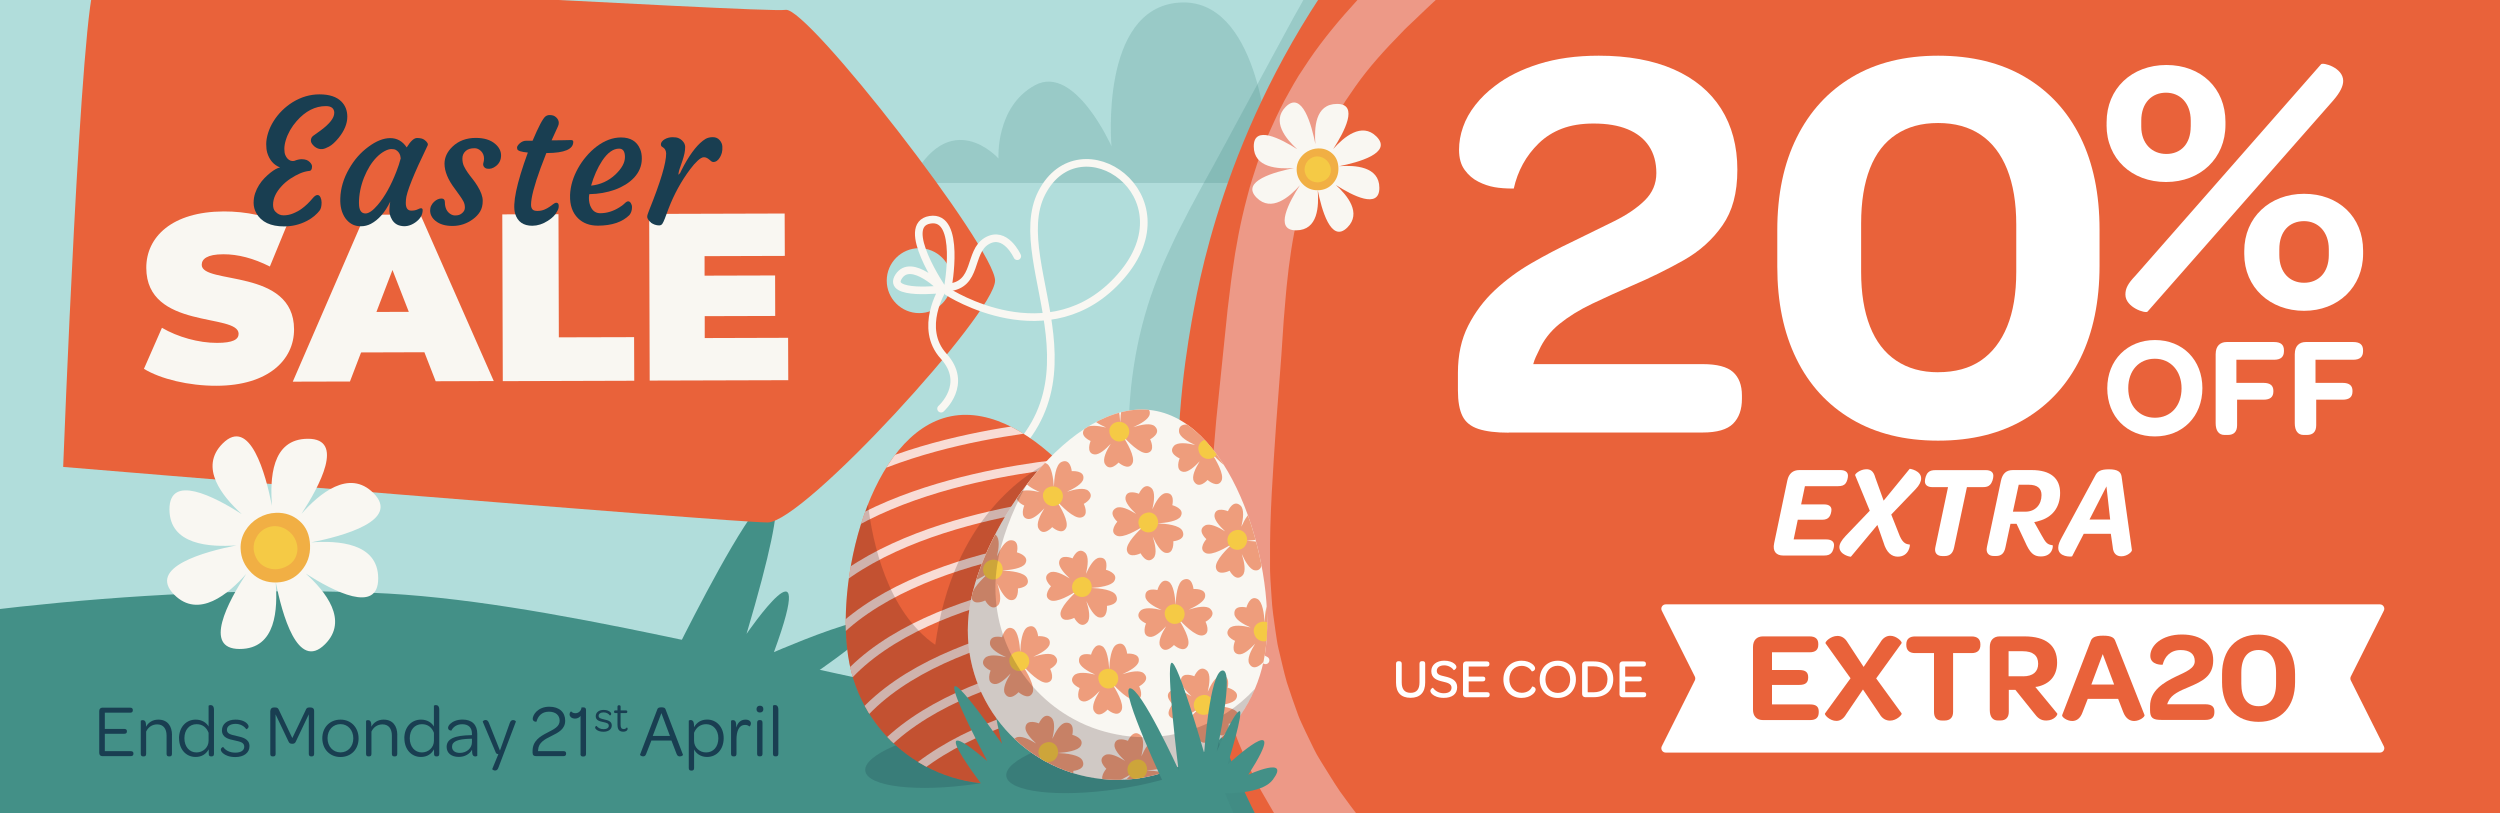 <svg viewBox="0 0 492 160" xmlns="http://www.w3.org/2000/svg" xmlns:xlink="http://www.w3.org/1999/xlink"><rect x="0" y="0" width="492" height="160" fill="#333333" stroke="none"/><clipPath id="a"><path d="m167.17 130.59c3.16 15.93 18.65 26.29 34.58 23.12 15.93-3.16 26.29-18.65 23.12-34.58-3.16-15.93-21.79-40.38-37.72-37.21-15.93 3.16-23.15 32.74-19.98 48.67z"/></clipPath><clipPath id="b"><path d="m248.96 128.56c-2.49 16.05-17.52 27.05-33.58 24.56-16.05-2.49-27.05-17.52-24.56-33.58s20.07-41.26 36.12-38.77 24.5 31.73 22.02 47.79z"/></clipPath><path d="m-13.44-11.57h513.94v180.07h-513.94z" fill="#b1dddb"/><path d="m179.07 36h92.59s-4.81-20.44-22.25-8.42c0 0-1.8-28.26-17.44-27.06-15.63 1.2-13.23 28.26-13.23 28.26s-7.21-16.23-15.03-12.02-7.21 14.43-7.21 14.43-9.62-10.82-17.44 4.81z" fill="#397d79" opacity=".2"/><path d="m377.89 149.01c-132.11 17.08-236.37-29.66-304.67-32.35-48.73-1.92-96.08 5.76-119.22 10.32v67.05h697.45v-74.31c-125.76-48.14-151.89 13.57-273.56 29.3z" fill="#439087"/><path d="m131.64 131.04s34.45-71 15.28-6.29c0 0 14.38-20.97 5.39 3.59 0 0 41.34-17.97 3.59 7.19s-24.27-4.49-24.27-4.49z" fill="#439087"/><path d="m492.93 122.05s-50.33-34.15-5.39-8.99c0 0-34.15-66.51 9.89-4.49 0 0-19.77-47.63 7.19-3.59 0 0-7.19-71.9 8.99 0s-20.67 17.08-20.67 17.08z" fill="#439087"/><path d="m225.56 146.32s-13.03-30.11 3.59-5.39c0 0 1.35-53.03 5.39-.9 0 0 11.68-43.59 12.13 6.29 0 0 21.57-30.11 4.94 3.15l-26.06-3.15z" fill="#439087"/><path d="m364.86 152.16s-12.13-41.34 2.7-5.39c0 0 19.77-62.91 6.74.45 0 0 32.35-48.53 4.49 4.04l25.16-5.39s-16.63-26.51.9-4.94c0 0 8.99-37.3 8.54 3.15-.45 40.44-34.15 18.87-34.15 18.87l-14.38-10.78z" fill="#439087"/><path d="m356.4 167.96c-.71-3.23-.42-6.61.34-9.81.25-.93 1.65-.81 1.74.14.12 1.17.29 2.57.99 3.52.52.72 1.56.97 2.47 1.05.34.06.77.04 1.05.31-.34-.1-.67.09-1.02.16-3.37 1.07-5.02-1.96-5.26-4.87 0 0 1.75.14 1.75.14-.16.76-.36 1.52-.5 2.3-.47 2.21-1.01 4.88-1.56 7.07z" fill="#397d79"/><path d="m331.94-58.96c-10.08 3.11-19.96 7.18-29.38 12.28-4.72 2.54-9.21 5.51-13.55 8.65-2.13 1.63-4.29 3.23-6.32 5-1.02.87-2.06 1.72-3.05 2.63l-2.94 2.75c-4.04 3.79-7.44 7.95-10.58 12.26-1.53 2.19-3.03 4.38-4.45 6.63-1.4 2.26-2.77 4.52-4.08 6.83-.67 1.14-1.29 2.31-1.93 3.45-.67 1.14-1.29 2.3-1.92 3.46-1.25 2.31-2.5 4.62-3.75 6.92-2.49 4.61-4.99 9.22-7.48 13.84-1.21 2.33-2.53 4.61-3.76 6.95-1.28 2.31-2.59 4.64-3.83 7.01-.66 1.17-1.25 2.36-1.86 3.56s-1.25 2.39-1.83 3.62c-1.11 2.45-2.33 4.89-3.28 7.44-4.05 10.09-5.93 21.06-5.83 32 .06 10.95 2.12 21.78 5.11 32.09l1.12 3.87 1.24 3.81.6 1.91.67 1.89 1.3 3.77c1.86 4.98 3.7 9.94 5.78 14.83.96 2.47 2.06 4.88 3.02 7.37 1.08 2.43 2.05 4.93 3.21 7.34 2.19 4.9 4.68 9.69 7.57 14.23s6.25 8.77 9.96 12.64 7.76 7.41 12.12 10.5c8.71 6.26 17.98 11.31 26.73 16.9 4.4 2.77 8.8 5.55 13.2 8.33 2.23 1.37 4.4 2.89 6.66 4.27l3.39 2.07c1.13.7 2.25 1.42 3.41 2.06 4.61 2.66 9.38 5.15 14.35 7.14 1.24.49 2.49.97 3.75 1.43 1.26.45 2.55.83 3.82 1.22 2.55.81 5.16 1.41 7.77 1.97 1.31.31 2.62.53 3.94.74s2.64.42 3.97.58c2.66.27 5.31.55 7.99.62 5.33.24 10.67.07 15.97-.35 1.32-.09 2.65-.23 3.97-.35 1.31-.1 2.63-.24 3.95-.37 2.6-.3 5.2-.6 7.79-.89 5.2-.6 10.37-1.2 15.56-1.79 10.34-1.35 20.78-2.71 31.22-5.04 2.64-.51 5.19-1.28 7.78-2.02 2.6-.69 5.11-1.64 7.65-2.56 1.25-.49 2.54-.91 3.75-1.5l3.67-1.71c1.22-.58 2.45-1.15 3.64-1.79l3.51-2.03 3.48-2.1c1.15-.72 2.22-1.55 3.33-2.33l3.26-2.42c.53-.42 1.08-.81 1.6-1.25l1.52-1.34c1.99-1.85 4.03-3.62 5.94-5.52 1.85-1.97 3.74-3.89 5.47-5.95 1.79-2 3.44-4.12 5.14-6.17.85-1.03 1.62-2.13 2.44-3.18.81-1.06 1.65-2.09 2.41-3.18 3.21-4.23 6.18-8.6 9.21-12.94 2.88-4.43 5.68-8.92 8.29-13.51 2.57-4.62 5.09-9.29 7.31-14.12 9.05-19.2 13.93-40.74 12.34-61.99-.31-5.3-.85-10.56-1.49-15.8-.61-5.24-1.36-10.44-2.16-15.66-.38-2.61-.85-5.21-1.26-7.83l-.73-3.91-.76-3.91c-1.08-5.19-2.26-10.39-3.8-15.51-3.01-10.25-7.68-20.06-13.74-28.92-6.03-8.9-13.6-16.65-21.48-23.73-7.85-7.14-16.17-13.54-24.65-19.76-8.5-6.17-17.52-11.92-27.42-15.75-1.23-.48-2.47-.94-3.71-1.4-1.24-.45-2.53-.79-3.79-1.17l-3.81-1.09-3.85-.91c-1.28-.29-2.56-.64-3.85-.88l-3.89-.67-1.94-.32-1.96-.25-3.9-.49c-1.31-.11-2.62-.19-3.93-.28-1.3-.09-2.6-.18-3.91-.21-1.31-.04-2.61-.08-3.91-.08l-3.91.08c-3.92.15-7.82.46-11.68 1.02-2.53.37-5.1.46-7.65.25-8.96-.75-18.06-.55-27.11.41-10.35 1.11-20.65 3.23-30.75 6.29zm59.38-5.6c1.55-.26 3.13-.29 4.68-.09 5.1.53 7.8.89 12.78 1.75 4.99.78 9.92 1.92 14.78 3.15 9.72 2.47 19.13 5.85 28.03 10.14 8.93 4.25 17.24 9.51 25.18 15.15 7.95 5.65 15.5 11.77 22.81 18.33 7.33 6.53 14.45 13.64 20.04 21.95 5.59 8.28 9.78 17.53 12.26 27.22 2.5 9.7 3.86 19.51 5.18 29.15.66 4.83 1.29 9.65 1.86 14.51.6 4.85 1.2 9.73 1.53 14.66.21 2.46.27 4.93.33 7.41 0 2.47 0 4.96-.22 7.42-.13 2.47-.49 4.92-.82 7.38-.44 2.44-.85 4.88-1.43 7.28-1.09 4.83-2.6 9.55-4.38 14.14-1.74 4.61-3.85 9.06-6.09 13.38-2.26 4.34-4.75 8.5-7.22 12.61-2.52 4.1-5.15 8.08-7.81 12.04-5.41 7.84-11.01 15.47-17 23.14-1.49 1.92-3.13 3.71-4.74 5.55-1.66 1.77-3.45 3.43-5.19 5.17l-1.34 1.27c-.46.4-.94.78-1.42 1.16l-2.88 2.27c-.98.74-1.94 1.51-2.96 2.19-1.03.66-2.07 1.31-3.12 1.95l-3.16 1.9c-1.07.59-2.18 1.11-3.28 1.67l-3.31 1.59c-1.1.55-2.28.94-3.41 1.39-2.31.87-4.58 1.77-6.96 2.4-2.36.68-4.69 1.41-7.1 1.89-9.55 2.2-19.14 3.55-28.7 5.01-4.8.68-9.61 1.36-14.44 2.05-2.43.37-4.88.73-7.32 1.1-1.22.17-2.43.35-3.65.49-1.22.16-2.45.34-3.69.47-4.92.57-9.92.97-14.94.88-2.51 0-4.99-.21-7.5-.43-1.24-.13-2.48-.32-3.71-.51-1.24-.18-2.48-.37-3.7-.65-2.46-.51-4.9-1.07-7.28-1.84-1.2-.38-2.39-.74-3.57-1.17-1.17-.45-2.33-.91-3.49-1.41-4.62-1.92-9-4.45-13.21-7.09-1.07-.62-2.09-1.35-3.13-2.05l-3.08-2.07c-2.05-1.36-4.02-2.87-6.06-4.19-4.12-2.8-8.14-5.47-12.24-8.09-4.08-2.62-8.2-5.2-12.4-7.75-4.19-2.55-8.42-5.15-12.46-8.04-4.08-2.85-7.85-6.1-11.3-9.65-3.45-3.56-6.59-7.42-9.29-11.57-2.71-4.13-5.07-8.49-7.13-12.94-1.1-2.2-2-4.48-3.02-6.68-.91-2.27-1.94-4.47-2.83-6.73-1.94-4.45-3.63-9-5.33-13.56l-1.19-3.45-.61-1.73-.54-1.75-1.11-3.51-.98-3.55c-2.66-9.46-4.45-19.33-4.51-29.34-.11-9.98 1.51-20.03 4.93-29.43.77-2.37 1.82-4.67 2.76-6.97.49-1.15 1.05-2.27 1.57-3.4.53-1.13 1.02-2.26 1.6-3.37 2.16-4.48 4.5-8.83 6.73-13.23 2.3-4.36 4.56-8.74 6.94-13.07 2.38-4.34 4.8-8.68 7.34-12.97 2.55-4.29 5.28-8.5 8.25-12.53 1.52-1.99 3.07-3.95 4.67-5.87 1.66-1.89 3.3-3.7 5.13-5.39l2.74-2.56c.92-.85 1.9-1.62 2.86-2.43 1.9-1.62 3.95-3.06 5.96-4.54 4.13-2.82 8.37-5.46 12.75-7.77 8.76-4.73 17.85-8.55 26.92-12.47 9.14-3.75 18.57-6.93 28.24-9.51 8.93-2.39 18.03-4.28 27.38-5.84z" fill="#397d79" opacity=".2"/><path d="m539.95 121.92c-2.9 13.03-12.16 52.01-47.81 83.54-38.5 34.04-83.23 37.7-102.12 37.8-53.01.26-113.02-26.52-141.66-80.5-23.56-44.4-15.94-88.43-13.31-102.39 2.42-12.87 10.44-47.1 38.55-79.08 8.76-9.97 50.44-57.39 117.06-57.17 80.83.26 125.55 70.41 129.63 77.05 33.2 54.05 22.24 109.26 19.68 120.76z" fill="#e9623a"/><path d="m526.22 120.67c-.14 4.84-.73 9.64-1.59 14.42l-.71 3.57c-.27 1.19-.55 2.37-.85 3.55-.29 1.18-.63 2.35-.98 3.52s-.68 2.35-1.04 3.51l-1.23 3.45-.62 1.73-.69 1.7-1.38 3.41c-.48 1.13-1.05 2.22-1.57 3.33l-1.6 3.32-1.76 3.25c-.6 1.07-1.16 2.18-1.83 3.21-.66 1.04-1.33 2.08-2.01 3.1-5.46 8.24-12.51 15.3-19.83 21.79-7.35 6.47-14.85 12.77-22.92 18.48-8.02 5.76-16.59 11.09-25.9 14.79-9.28 3.74-19.14 6.01-29.07 6.71-4.97.37-9.94.41-14.88.35l-3.71-.1-3.7-.12c-2.46-.16-4.92-.24-7.37-.43-4.9-.32-9.79-.67-14.68-1.17-4.89-.48-9.79-1.04-14.68-1.81-19.65-2.82-38.28-11.58-53.94-23.65-3.95-2.99-7.69-6.22-11.39-9.48-3.66-3.31-7.18-6.74-10.64-10.25-3.33-3.63-6.72-7.2-9.93-10.97-.83-.92-1.61-1.88-2.41-2.83-.79-.96-1.63-1.88-2.4-2.86-1.53-1.96-3.13-3.89-4.59-5.92-1.53-1.99-2.9-4.09-4.32-6.17-1.34-2.12-2.55-4.33-3.83-6.51l-.92-1.66c-.29-.56-.54-1.14-.81-1.71l-1.55-3.45c-.49-1.16-1.03-2.31-1.46-3.49l-1.21-3.58-1.14-3.6c-.34-1.21-.61-2.45-.9-3.67l-.82-3.68c-.29-1.22-.41-2.48-.6-3.72-.33-2.49-.7-4.97-.8-7.48-.15-2.5-.33-4.98-.27-7.48-.02-9.97.83-19.74 1.67-29.42.5-4.84.99-9.67 1.49-14.52.25-2.42.5-4.85.75-7.28.15-1.22.29-2.45.45-3.67s.29-2.46.48-3.68c.67-4.91 1.6-9.8 2.88-14.61.6-2.42 1.38-4.78 2.16-7.15.41-1.18.87-2.33 1.32-3.49.46-1.16.92-2.32 1.46-3.44 1.03-2.27 2.1-4.52 3.35-6.68.61-1.09 1.21-2.18 1.87-3.23.67-1.05 1.36-2.09 2.06-3.12 2.81-4.12 6.02-7.96 9.37-11.62.81-.94 1.7-1.81 2.56-2.7l2.57-2.67c1.71-1.78 3.52-3.44 5.22-5.2 3.42-3.46 6.82-6.9 10.23-10.34 6.84-6.85 13.3-14.27 20.74-20.94 3.7-3.35 7.72-6.32 11.99-8.92s8.78-4.81 13.5-6.53c4.71-1.72 9.57-3.03 14.46-4.04 2.43-.57 4.9-.94 7.32-1.45 2.46-.38 4.87-.89 7.32-1.27 4.86-.92 9.74-1.59 14.65-2.29l3.69-.43 1.85-.23 1.86-.17 3.72-.36 3.74-.24c9.98-.66 20.25-.37 30.23 1.78 9.97 2.1 19.57 6.02 27.95 11.73 2.12 1.37 4.1 2.97 6.11 4.48.99.77 1.95 1.59 2.92 2.38.96.8 1.94 1.57 2.87 2.41 1.91 1.6 3.76 3.26 5.61 4.88 1.88 1.6 3.69 3.25 5.57 4.82 3.7 3.19 7.39 6.38 11.09 9.57 1.85 1.6 3.69 3.2 5.55 4.81.92.81 1.86 1.61 2.75 2.44.92.82 1.86 1.62 2.76 2.45 1.83 1.65 3.62 3.35 5.4 5.08 1.76 1.74 3.46 3.54 5.14 5.38 3.3 3.72 6.4 7.64 9.04 12.08l1.91 3.23c.63 1.08 1.19 2.2 1.78 3.3 1.2 2.2 2.23 4.48 3.29 6.75 1.99 4.59 3.78 9.27 5.15 14.07 2.76 9.59 4.48 19.4 5.29 29.2.76 9.81.63 19.61-.44 29.25-1.08 9.63-3.07 19.13-6.19 28.18l-.3-.07c.55-9.57.71-18.96.3-28.29-.41-9.32-1.42-18.53-3-27.6-1.75-9.03-3.41-18.07-5.95-26.99-1.24-4.47-2.78-8.85-4.53-13.17-.94-2.13-1.84-4.28-2.93-6.34-.54-1.03-1.05-2.08-1.63-3.09l-1.79-3c-1.18-2-2.49-3.87-3.88-5.75-1.42-1.84-2.89-3.65-4.4-5.43-3.07-3.51-6.36-6.84-9.75-10.01-3.4-3.18-6.86-6.25-10.33-9.28s-7.01-5.96-10.51-8.94c-3.55-2.91-7.05-5.91-10.69-8.78-.89-.75-1.82-1.43-2.74-2.14-.93-.7-1.84-1.43-2.78-2.1-1.91-1.31-3.78-2.73-5.79-3.9-7.87-5-16.69-8.49-25.8-10.39-9.12-1.94-18.46-2.29-27.6-1.77l-3.43.18-3.41.31-1.7.14-1.7.2-3.38.39c-4.49.64-8.97 1.26-13.41 2.13-2.24.36-4.44.86-6.69 1.22-2.22.49-4.47.86-6.69 1.41-4.47.98-8.9 2.26-13.21 3.89s-8.46 3.7-12.39 6.13-7.64 5.21-11.05 8.35c-3.44 3.1-6.65 6.42-9.81 9.72-3.16 3.31-6.33 6.54-9.54 9.73-3.21 3.2-6.45 6.32-9.82 9.51-1.61 1.59-3.37 3.08-5.03 4.67l-2.5 2.39c-.84.8-1.71 1.58-2.49 2.43-3.25 3.31-6.43 6.78-9.11 10.6-.67.95-1.33 1.92-1.98 2.89-.63.98-1.2 2-1.78 3.01-1.18 2.01-2.18 4.13-3.13 6.25-.5 1.05-.92 2.14-1.33 3.23s-.83 2.18-1.2 3.29c-.7 2.23-1.39 4.45-1.89 6.74-1.09 4.54-1.73 9.17-2.2 13.77-.13 1.15-.2 2.3-.31 3.45-.11 1.14-.2 2.28-.29 3.42-.15 2.3-.31 4.6-.46 6.89-.35 4.53-.69 9.04-1.03 13.55-.6 8.99-1.29 17.99-1.2 27.12-.04 2.29.15 4.56.3 6.84.11 2.29.47 4.54.79 6.81.19 1.13.3 2.28.58 3.38l.79 3.34c.28 1.11.53 2.23.86 3.32l1.09 3.25c.37 1.08.76 2.16 1.15 3.23.41 1.07.93 2.09 1.4 3.13l1.49 3.08c.26.51.5 1.03.78 1.52l.88 1.47c1.23 1.93 2.38 3.89 3.66 5.76 1.35 1.84 2.65 3.69 4.1 5.43 5.77 6.98 11.59 13.61 17.64 20.11 3.06 3.21 6.17 6.4 9.39 9.52 3.26 3.07 6.55 6.17 10.03 9.09 3.49 2.91 7.11 5.73 10.95 8.23 3.83 2.53 7.82 4.85 11.99 6.81 2.07 1.02 4.21 1.88 6.34 2.77 2.17.79 4.33 1.61 6.55 2.22 2.2.69 4.46 1.19 6.71 1.68 2.26.45 4.52.89 6.81 1.19 4.55.69 9.11 1.13 13.65 1.55 4.53.45 9.05.84 13.58 1.21 9.03.73 18.23 1.45 27.56 1.13 9.31-.31 18.57-2.27 27.23-5.69 8.68-3.42 16.59-8.48 23.99-13.84 7.44-5.34 14.52-10.98 21.26-17.08 6.73-6.09 13.18-12.6 18.83-19.88 5.69-7.24 10.65-15.13 14.85-23.48 2.09-4.18 4.12-8.42 5.83-12.81 1.79-4.37 3.35-8.84 4.85-13.37l.34.07z" fill="#ed9987"/><path d="m468.37 148.11h-140.56c-.64 0-1.05-.67-.77-1.24l6.5-12.96c.12-.24.12-.53 0-.77l-6.5-12.96c-.29-.57.13-1.24.77-1.24h140.56c.64 0 1.05.67.77 1.24l-6.5 12.96c-.12.24-.12.53 0 .77l6.5 12.96c.29.57-.13 1.24-.77 1.24z" fill="#fff"/><path d="m344.99 139.64v-12.31c0-1.32.74-2.09 1.96-2.09h9.16c1.17 0 1.73.51 1.73 1.5v.13c0 1.02-.56 1.5-1.73 1.5h-7.38v3.49h5.39c1.22 0 1.73.46 1.73 1.4v.08c0 .99-.53 1.45-1.73 1.45h-5.39v3.84h7.5c1.17 0 1.7.43 1.7 1.4v.13c0 1.04-.53 1.55-1.7 1.55h-9.28c-1.22 0-1.96-.74-1.96-2.06z" fill="#e9623a"/><path d="m364.19 133.49-4.93-6.89c-.15-.25.99-1.45 2.34-1.45.79 0 1.48.38 2.03 1.32l3.13 4.78 3.28-4.81c.51-.92 1.25-1.32 1.96-1.32 1.27 0 2.39 1.2 2.24 1.45l-5.01 6.94 5.01 6.89c.15.23-.97 1.42-2.29 1.42-.74 0-1.53-.36-2.06-1.32l-3.26-4.81-3.28 4.83c-.58 1.02-1.27 1.35-1.96 1.35-1.3 0-2.39-1.2-2.24-1.45l5.04-6.94z" fill="#e9623a"/><path d="m380.6 128.53h-3.71c-1.12 0-1.73-.56-1.73-1.6v-.13c0-1.02.61-1.55 1.73-1.55h11.12c1.14 0 1.73.53 1.73 1.55v.13c0 1.04-.58 1.6-1.73 1.6h-3.64v11.57c0 1.12-.61 1.7-1.68 1.7h-.53c-1.02 0-1.55-.58-1.55-1.7v-11.57z" fill="#e9623a"/><path d="m391.59 139.74v-12.41c0-1.32.74-2.09 1.96-2.09h4.83c4.27 0 6.46 1.78 6.46 5.14 0 2.37-1.2 4.02-3.48 4.66-.25.08-.53.13-.81.15l4.32 5.24c.15.18-.56 1.37-2.16 1.37-1.09 0-1.68-.46-2.47-1.53l-3.61-4.5h-1.3v4.32c0 1.07-.56 1.7-1.65 1.7h-.51c-1.02 0-1.58-.74-1.58-2.06zm6.54-6.64c2.01 0 2.98-.94 2.98-2.47 0-1.63-1.02-2.47-3.05-2.47h-2.77v4.93h2.85z" fill="#e9623a"/><path d="m405.83 140.74 5.6-14.52c.23-.69.76-1.12 2.47-1.12s2.19.43 2.42 1.12l5.72 14.5c.13.31-.92 1.17-2.04 1.17-.81 0-1.65-.43-2.16-1.78l-.99-2.57h-5.98l-1.02 2.62c-.46 1.3-1.25 1.73-2.04 1.73-1.07 0-2.09-.81-1.98-1.14zm10.23-6.03-2.24-5.98-2.24 5.98z" fill="#e9623a"/><path d="m423.13 139.79v-.79c0-3.15 2.7-4.68 5.04-5.83 2.06-.97 3.76-1.63 3.76-3.05s-.99-2.19-2.77-2.19c-2.09 0-3.18 1.37-3.54 2.87 0 .05-2.44.15-2.44-1.73 0-1.02.56-2.06 1.6-2.85s2.62-1.35 4.6-1.35c3.94 0 6.18 1.93 6.18 5.09s-2.26 4.15-4.65 5.19c-1.91.79-3.56 1.5-4.17 2.87-.1.18-.18.38-.23.58h7.5c1.27 0 1.78.51 1.78 1.4v.18c0 .97-.51 1.5-1.78 1.5h-8.62c-1.7 0-2.26-.38-2.26-1.91z" fill="#e9623a"/><path d="m437.3 134.3v-1.63c0-4.76 2.72-7.78 7.2-7.78s7.17 3 7.17 7.76v1.6c0 4.78-2.7 7.81-7.17 7.81s-7.2-3-7.2-7.76zm10.63.23v-2.11c0-2.9-1.25-4.5-3.43-4.5s-3.41 1.55-3.41 4.45v2.16c0 2.87 1.2 4.45 3.41 4.45s3.43-1.55 3.43-4.45z" fill="#e9623a"/><g fill="#193e51"><path d="m19.53 148.18v-8.26c0-.38.24-.65.6-.65h5.49c.34 0 .52.16.52.46v.07c0 .31-.18.46-.52.46h-4.99v3.19h3.82c.35 0 .53.16.53.44v.06c0 .31-.18.46-.53.46h-3.82v3.42h5.11c.34 0 .52.15.52.44v.07c0 .31-.18.47-.52.47h-5.61c-.37 0-.6-.25-.6-.63z"/><path d="m33.84 144.67v3.69c0 .38-.19.5-.46.5h-.13c-.28 0-.47-.12-.47-.5v-3.6c0-1.36-.65-2.2-1.84-2.2-1.03 0-1.8.58-2.18 1.42v4.38c0 .38-.19.5-.46.5h-.13c-.28 0-.47-.12-.47-.5v-6.52s.18-.12.38-.12c.32 0 .62.16.65.89v.41c.47-.84 1.3-1.4 2.42-1.4 1.81 0 2.7 1.25 2.7 3.05z"/><path d="m35.23 145.29c0-2.18 1.39-3.67 3.28-3.67 1.25 0 2.14.63 2.54 1.36v-4.1s.16-.12.37-.12c.35 0 .69.18.69.94v8.66c0 .38-.19.5-.47.5h-.1c-.27 0-.46-.12-.46-.47-.01-.29-.01-.59-.01-.92-.5.9-1.34 1.5-2.58 1.5-1.86 0-3.25-1.48-3.25-3.69zm5.81-1.09c-.38-1.02-1.17-1.68-2.36-1.68-1.42 0-2.39 1.11-2.39 2.77s.99 2.79 2.38 2.79c1.31 0 2.38-.99 2.38-2.3v-1.58z"/><path d="m43.46 147.53c0-.37.41-.53.46-.52.44.63 1.24 1.11 2.39 1.11s1.76-.47 1.76-1.17c0-.83-.77-.99-1.96-1.25-1.08-.22-2.43-.53-2.43-1.96 0-1.25 1.05-2.12 2.67-2.12 1.14 0 1.9.37 2.3.8.16.16.27.38.27.56 0 .37-.43.56-.46.53-.38-.59-1.15-1.05-2.1-1.05-1.08 0-1.7.49-1.7 1.17 0 .77.74.95 1.9 1.21 1.15.25 2.54.56 2.54 2.01 0 1.28-1.08 2.14-2.8 2.14-1.15 0-1.95-.34-2.41-.74-.29-.25-.43-.49-.43-.71z"/><path d="m53.22 139.86c0-.38.27-.63.66-.63h.29c.47 0 .59.18.78.62l2.58 5.4 2.58-5.4c.18-.46.32-.62.75-.62h.28c.43 0 .68.25.68.63v8.5c0 .32-.13.5-.46.5h-.13c-.31 0-.46-.18-.46-.5v-7.79s-2.51 5.28-2.51 5.28c-.13.32-.28.53-.75.53-.5 0-.62-.21-.77-.53l-2.51-5.27v5.15s.01 2.63.01 2.63c0 .32-.13.5-.46.5h-.16c-.31 0-.43-.18-.43-.5v-8.5z"/><path d="m67.01 141.62c2.08 0 3.56 1.55 3.56 3.7s-1.48 3.66-3.57 3.66-3.57-1.55-3.57-3.69 1.48-3.67 3.59-3.67zm0 .89c-1.48 0-2.55 1.15-2.55 2.77s1.08 2.79 2.55 2.79 2.52-1.15 2.52-2.76-1.05-2.8-2.52-2.8z"/><path d="m78.18 144.67v3.69c0 .38-.19.5-.46.5h-.13c-.28 0-.47-.12-.47-.5v-3.6c0-1.36-.65-2.2-1.84-2.2-1.03 0-1.8.58-2.18 1.42v4.38c0 .38-.19.5-.46.5h-.13c-.28 0-.47-.12-.47-.5v-6.52s.18-.12.38-.12c.32 0 .62.16.65.89v.41c.47-.84 1.3-1.4 2.42-1.4 1.81 0 2.7 1.25 2.7 3.05z"/><path d="m79.57 145.29c0-2.18 1.39-3.67 3.28-3.67 1.25 0 2.14.63 2.54 1.36v-4.1s.16-.12.37-.12c.35 0 .69.18.69.94v8.66c0 .38-.19.5-.47.5h-.1c-.27 0-.46-.12-.46-.47-.01-.29-.01-.59-.01-.92-.5.9-1.34 1.5-2.58 1.5-1.86 0-3.25-1.48-3.25-3.69zm5.82-1.09c-.38-1.02-1.17-1.68-2.36-1.68-1.42 0-2.39 1.11-2.39 2.77s.99 2.79 2.38 2.79c1.31 0 2.38-.99 2.38-2.3v-1.58z"/><path d="m92.72 144.68h.16v-.29c0-1.2-.69-1.86-1.9-1.86-1.12 0-1.8.55-2.15 1.25-.03.01-.65-.01-.65-.55 0-.21.15-.52.43-.78.46-.44 1.27-.84 2.43-.84 1.87 0 2.89 1.05 2.89 2.79v4.35s-.19.12-.38.12c-.31 0-.56-.15-.62-.68-.01-.21-.03-.43-.03-.65-.47.86-1.43 1.42-2.61 1.42-1.48 0-2.39-.77-2.39-1.96 0-1.59 1.51-2.27 4.83-2.32zm.16.7h-.25c-2.57.07-3.67.52-3.67 1.59 0 .74.59 1.2 1.53 1.2 1.36 0 2.39-.92 2.39-2.11z"/><path d="m96.87 151.35 1.21-2.94c-.28-.01-.43-.09-.53-.34l-2.55-6.05c-.01-.09.25-.33.58-.33.27.01.5.18.66.63l2.15 5.39 1.9-5.34c.16-.55.46-.68.72-.66.27 0 .53.22.52.3l-3.42 9c-.16.5-.41.63-.69.63-.3 0-.56-.22-.55-.29z"/><path d="m104.81 148.18v-.37c0-2.01 1.45-2.88 2.92-3.63 1.3-.68 2.41-1.18 2.41-2.35 0-1.05-.77-1.77-2.11-1.77-1.49 0-2.18.97-2.45 1.96 0 .06-.74.04-.74-.56 0-.37.25-.97.75-1.45.55-.52 1.39-.93 2.51-.93 1.98 0 3.13 1.09 3.13 2.74s-1.27 2.32-2.74 3.04c-1.34.65-2.49 1.3-2.58 2.66l-.03.3h5c.37 0 .53.16.53.44v.09c0 .29-.16.46-.53.46h-5.34c-.5 0-.72-.18-.72-.63z"/><path d="m114.25 148.36v-7.47c-.24.33-.62.53-1.08.53-.35 0-.65-.12-.84-.29-.15-.15-.24-.34-.24-.56 0-.37.28-.59.32-.56.18.21.46.35.84.35.63 0 1.15-.5 1.19-1.15h.4c.32 0 .49.18.49.52v8.63c0 .34-.16.52-.49.52h-.15c-.31 0-.46-.18-.46-.52z"/><path d="m117.13 143.15c0-.21.24-.31.27-.3.26.37.72.65 1.39.65s1.02-.28 1.02-.68c0-.48-.45-.58-1.15-.73-.63-.13-1.42-.31-1.42-1.14 0-.73.61-1.24 1.56-1.24.66 0 1.11.22 1.34.46.09.09.15.22.15.33 0 .22-.25.33-.27.31-.22-.34-.67-.61-1.22-.61-.63 0-.99.28-.99.68 0 .45.43.55 1.11.71.67.15 1.48.33 1.48 1.17 0 .75-.63 1.25-1.64 1.25-.67 0-1.14-.2-1.4-.43-.17-.15-.25-.28-.25-.41z"/><path d="m121.52 142.71v-2.38h-.4c-.2 0-.27-.09-.27-.23v-.06c0-.15.07-.23.27-.23h.4v-.72c0-.21.11-.3.28-.3h.07c.16 0 .27.08.27.3v.72h1.04c.19 0 .27.08.27.23v.05c0 .16-.08.24-.28.24h-1.04v2.29c0 .6.18.86.61.86.28 0 .48-.13.61-.32.03-.02.17.07.17.28 0 .1-.04.21-.15.32-.15.14-.38.24-.71.24-.76 0-1.13-.42-1.13-1.29z"/><path d="m125.95 148.54 3.42-8.97c.09-.24.28-.37.8-.37s.71.13.8.37l3.44 8.97c.03.09-.24.31-.58.32-.28.03-.55-.1-.69-.52l-1-2.6h-3.95l-1.02 2.61c-.13.43-.41.53-.66.5-.32-.01-.58-.25-.55-.32zm5.89-3.71-1.68-4.49-1.7 4.49z"/><path d="m142.42 145.27c0 2.2-1.37 3.7-3.28 3.7-1.28 0-2.17-.71-2.54-1.48v3.66c0 .37-.19.5-.46.5h-.12c-.28 0-.47-.13-.47-.5v-9.33s.16-.12.37-.12c.31 0 .6.18.65.8 0 .18.02.41.02.61.52-.92 1.36-1.5 2.58-1.5 1.84 0 3.25 1.46 3.25 3.66zm-1.05.02c0-1.64-1.02-2.77-2.39-2.77-1.18 0-1.99.68-2.39 1.7v1.56c0 1.3 1.06 2.3 2.36 2.3 1.45 0 2.42-1.12 2.42-2.79z"/><path d="m147.78 142.38c0 .43-.29.61-.32.58-.18-.18-.46-.3-.84-.3-1.15 0-1.68 1.14-1.68 2.91v2.79c0 .37-.19.5-.46.5h-.12c-.29 0-.49-.12-.49-.5v-6.52s.16-.12.38-.12c.29 0 .56.15.62.71.01.25.03.5.03.77.28-1.06.93-1.58 1.83-1.58.63 0 1.05.31 1.05.77z"/><path d="m149.55 138.88c.43 0 .68.24.68.68s-.27.66-.69.66-.66-.24-.66-.66.25-.68.68-.68zm-.55 3.35c0-.38.19-.52.47-.52h.12c.28 0 .47.12.47.52v6.12c0 .38-.19.5-.47.5h-.12c-.28 0-.47-.12-.47-.5z"/><path d="m152.12 148.36v-9.49s.18-.12.38-.12c.34 0 .68.18.68.94v8.66c0 .38-.19.5-.47.5h-.12c-.28 0-.47-.12-.47-.5z"/></g><path d="m274.74 130.64c0-.34.17-.51.48-.51h.15c.33 0 .49.17.49.51v3.68c0 1.34.59 2.03 1.75 2.03s1.75-.67 1.75-2.05v-3.67c0-.35.16-.51.48-.51h.17c.32 0 .47.16.47.51v3.69c0 1.96-1.01 3.01-2.88 3.01s-2.86-1.03-2.86-2.99v-3.71z" fill="#fff"/><path d="m281.5 135.95c0-.37.48-.64.51-.6.4.59 1.15 1.08 2.12 1.08s1.53-.4 1.53-1.1c0-.79-.83-.98-1.76-1.2-1.09-.25-2.22-.63-2.22-2.06 0-1.2 1.03-2.05 2.53-2.05.92 0 1.6.26 1.99.58.28.22.42.47.42.67 0 .4-.5.65-.52.62-.37-.53-1.07-.95-1.88-.95-.88 0-1.46.42-1.46 1.08 0 .77.69.89 1.66 1.12 1.2.27 2.35.74 2.35 2.1s-1 2.1-2.64 2.1c-1.09 0-1.86-.34-2.28-.73-.24-.23-.36-.47-.36-.67z" fill="#fff"/><path d="m287.92 136.59v-5.79c0-.38.24-.63.6-.63h4.08c.35 0 .52.17.52.47v.07c0 .3-.17.47-.52.47h-3.56v1.97h2.75c.36 0 .52.15.52.45v.03c0 .3-.17.47-.52.47h-2.75v2.13h3.62c.35 0 .51.15.51.45v.05c0 .32-.16.49-.51.49h-4.15c-.36 0-.6-.24-.6-.62z" fill="#fff"/><path d="m299.46 130.03c.88 0 1.54.25 1.99.57.45.3.66.67.66.92 0 .52-.63.65-.65.61-.4-.71-1.2-1.09-1.99-1.09-1.43 0-2.43 1.08-2.43 2.64s1.03 2.66 2.45 2.66c.95 0 1.74-.47 2.03-1.23.02-.05.7.08.7.6 0 .26-.23.67-.7 1.01-.47.35-1.16.63-2.1.63-2.09 0-3.55-1.5-3.55-3.64s1.47-3.68 3.58-3.68z" fill="#fff"/><path d="m303.01 133.71c0-2.15 1.49-3.68 3.57-3.68s3.56 1.5 3.56 3.66-1.48 3.67-3.57 3.67-3.56-1.5-3.56-3.64zm6 0c0-1.57-1.01-2.69-2.44-2.69s-2.43 1.09-2.43 2.67 1.01 2.68 2.44 2.68 2.43-1.09 2.43-2.65z" fill="#fff"/><path d="m311.35 130.8c0-.38.26-.63.6-.63h1.72c2.39 0 3.82 1.31 3.82 3.5s-1.46 3.54-3.87 3.54h-1.64c-.35 0-.62-.28-.62-.62v-5.79zm5.01 2.88c0-1.6-1.01-2.54-2.71-2.54h-1.19v5.1h1.17c1.72 0 2.72-.94 2.72-2.56z" fill="#fff"/><path d="m318.72 136.59v-5.79c0-.38.24-.63.6-.63h4.08c.35 0 .52.17.52.47v.07c0 .3-.17.47-.52.47h-3.56v1.97h2.75c.36 0 .52.15.52.45v.03c0 .3-.17.47-.52.47h-2.75v2.13h3.62c.35 0 .51.15.51.45v.05c0 .32-.16.49-.51.49h-4.15c-.36 0-.6-.24-.6-.62z" fill="#fff"/><path d="m349.15 106.91 2.6-12.37c.29-1.33 1.09-2.03 2.36-2.03h8.06c.99 0 1.51.42 1.51 1.12 0 .42-.18 1.17-.49 1.53-.29.36-.73.52-1.48.52h-6.5l-.75 3.59h4.57c.91 0 1.4.42 1.4 1.04 0 .39-.16 1.12-.47 1.46-.29.34-.7.52-1.4.52h-4.76l-.81 3.87h6.44c.96 0 1.51.42 1.51 1.12 0 .42-.18 1.17-.52 1.53-.29.36-.73.52-1.48.52h-8c-1.38 0-2.13-.83-1.79-2.42z" fill="#fff"/><path d="m361.99 107.69c0-.62.39-1.33 1.25-2.24l4.73-4.94-2.88-6.99c-.08-.23.94-1.14 2.16-1.17.78-.03 1.46.31 1.79 1.58l1.66 4.6 5.12-6.26c.03-.05 2.29.34 2.26 1.9 0 .57-.31 1.3-1.12 2.13l-4.76 4.96 1.43 3.61c.7 1.95 1.38 2.23 2.21 2.29.1.03-.08 2.39-2.36 2.39-1.17 0-2.21-.75-2.81-2.81l-1.2-3.43-5.22 6.26c-.08.03-2.23-.36-2.26-1.9z" fill="#fff"/><path d="m380.88 107.67 2.49-11.8h-3.04c-.99 0-1.51-.42-1.51-1.14 0-.55.23-1.4.68-1.79.31-.29.73-.42 1.43-.42h9.85c1.01 0 1.51.42 1.51 1.12 0 .52-.23 1.38-.68 1.79-.31.31-.7.44-1.43.44h-3.09l-2.52 11.85c-.23 1.14-.81 1.71-1.87 1.71h-.47c-1.01 0-1.61-.62-1.35-1.77z" fill="#fff"/><path d="m401.64 109.51c-1.43 0-2.16-.7-3.14-2.94l-1.64-3.48h-1.2l-.99 4.62c-.23 1.14-.78 1.71-1.82 1.71h-.47c-1.01 0-1.61-.62-1.35-1.79l2.75-12.99c.31-1.51 1.12-2.13 2.34-2.13h3.72c3.74 0 5.59 1.64 5.59 4.5s-1.56 4.81-4.16 5.51c-.29.1-.6.18-.94.23l1.46 2.6c.81 1.48 1.14 1.84 2.16 1.95.13.05.1 2.21-2.31 2.21zm-3.07-8.81c2.03 0 3.2-1.43 3.2-3.27 0-1.35-.86-2.03-2.49-2.03h-2l-1.14 5.3h2.44z" fill="#fff"/><path d="m415.8 107.75-.39-2.7h-5.33l-2.29 4.44c-.16.08-2.73.21-2.73-1.69 0-.65.29-1.27.7-2.03l6.55-12.11c.44-.91 1.09-1.3 2.75-1.3s2.34.49 2.47 1.43l2.03 14.47c.03.34-.91 1.22-2.08 1.22-.94 0-1.58-.55-1.69-1.74zm-.52-5.51-.73-6.52-3.33 6.52h4.05z" fill="#fff"/><path d="m296.91 85.15c-2.47 0-4.45-.24-5.95-.73s-2.54-1.33-3.14-2.53-.9-2.88-.9-5.05v-3.48c0-3.52.67-6.6 2.02-9.26 1.35-2.65 3.1-4.99 5.27-7.01s4.58-3.8 7.24-5.33 5.26-2.9 7.8-4.1c3.07-1.5 5.85-2.86 8.36-4.1s4.53-2.6 6.06-4.1 2.3-3.29 2.3-5.39-.49-3.87-1.46-5.33-2.38-2.56-4.21-3.31-4.06-1.12-6.68-1.12c-2.4 0-4.47.34-6.23 1.01s-3.27 1.63-4.54 2.86c-1.27 1.24-2.32 2.6-3.14 4.1s-1.42 3.11-1.8 4.83c-1.5 0-2.77-.09-3.82-.28s-2.1-.54-3.14-1.07c-1.05-.52-1.95-1.29-2.69-2.3-.75-1.01-1.12-2.34-1.12-3.98 0-1.5.26-2.99.79-4.49.52-1.5 1.33-2.94 2.41-4.32s2.37-2.64 3.87-3.76c2.32-1.8 5.2-3.24 8.64-4.32s7.37-1.63 11.78-1.63c5.76 0 10.68.9 14.76 2.69 4.08 1.8 7.18 4.38 9.32 7.74 2.13 3.37 3.2 7.37 3.2 12.01s-.97 8.14-2.92 10.94c-1.95 2.81-4.51 5.11-7.69 6.9s-6.53 3.44-10.04 4.94c-2.77 1.2-5.41 2.4-7.91 3.59-2.51 1.2-4.66 2.53-6.45 3.98s-3.14 3.2-4.04 5.22c-.22.45-.43.88-.62 1.29s-.36.88-.5 1.4h33.33c2.84 0 4.84.52 6 1.57s1.74 2.58 1.74 4.6v.67c0 2.1-.58 3.72-1.74 4.88s-3.16 1.74-6 1.74h-38.16z" fill="#fff"/><path d="m381.42 86.72c-6.58 0-12.25-1.4-17-4.21s-8.38-6.77-10.89-11.9c-2.51-5.12-3.76-11.17-3.76-18.12v-7.18c0-7.03 1.27-13.11 3.82-18.24 2.54-5.12 6.17-9.09 10.89-11.9 4.71-2.81 10.36-4.21 16.95-4.21s12.36 1.4 17.11 4.21c4.75 2.8 8.38 6.75 10.89 11.84s3.76 11.15 3.76 18.18v7.07c0 7.03-1.25 13.11-3.76 18.24s-6.14 9.11-10.89 11.95-10.46 4.27-17.11 4.27zm0-13.47c3.37 0 6.17-.77 8.42-2.3 2.24-1.53 3.96-3.76 5.16-6.68s1.8-6.51 1.8-10.77v-9.31c0-4.27-.6-7.89-1.8-10.89-1.2-2.99-2.94-5.26-5.22-6.79s-5.07-2.3-8.36-2.3-5.97.75-8.25 2.25-4 3.72-5.16 6.68-1.74 6.56-1.74 10.83v9.54c0 4.19.58 7.76 1.74 10.72s2.88 5.2 5.16 6.73c2.28 1.54 5.03 2.3 8.25 2.3z" fill="#fff"/><path d="m414.58 24.63v-.58c0-6.61 4.94-11.26 11.77-11.26s11.62 4.58 11.62 11.19v.58c0 6.61-4.94 11.26-11.7 11.26s-11.7-4.58-11.7-11.19zm3.7 33.34c0-1.23.51-2.18 1.96-3.7l36.54-41.62c.36-.44 4.36.65 4.36 3.27 0 1.02-.58 2.25-1.96 3.85l-36.54 41.55c-.36.44-4.36-.8-4.36-3.34zm12.86-33.05v-1.16c0-3.49-2.11-5.52-4.87-5.52s-4.87 1.96-4.87 5.52v1.16c0 3.34 2.11 5.38 4.94 5.38s4.79-1.96 4.79-5.38zm10.53 25.06v-.58c0-6.61 5.01-11.26 11.77-11.26s11.62 4.5 11.62 11.19v.58c0 6.61-4.94 11.26-11.62 11.26s-11.77-4.58-11.77-11.19zm16.64.22v-1.16c0-3.41-2.11-5.52-4.87-5.52-2.91 0-4.87 2.03-4.87 5.52v1.16c0 3.41 2.03 5.45 4.87 5.45s4.87-2.03 4.87-5.45z" fill="#fff"/><path d="m414.71 76.42c0-5.54 3.94-9.5 9.39-9.5s9.33 3.91 9.33 9.47-3.88 9.5-9.36 9.5-9.36-3.91-9.36-9.47zm14.62 0c0-3.43-2.16-5.82-5.26-5.82s-5.23 2.31-5.23 5.79 2.14 5.82 5.26 5.82 5.23-2.33 5.23-5.79z" fill="#fff"/><path d="m436.05 69.62c0-1.46.82-2.31 2.16-2.31h9.33c1.32 0 1.94.53 1.94 1.63v.17c0 1.12-.62 1.69-1.94 1.69h-7.42v4.55h5.34c1.35 0 1.94.56 1.94 1.57v.11c0 1.1-.62 1.63-1.94 1.63h-5.2v5.03c0 1.26-.62 1.91-1.83 1.91h-.65c-1.12 0-1.74-.84-1.74-2.31v-13.69z" fill="#fff"/><path d="m451.62 69.62c0-1.46.82-2.31 2.16-2.31h9.33c1.32 0 1.94.53 1.94 1.63v.17c0 1.12-.62 1.69-1.94 1.69h-7.42v4.55h5.34c1.35 0 1.94.56 1.94 1.57v.11c0 1.1-.62 1.63-1.94 1.63h-5.2v5.03c0 1.26-.62 1.91-1.83 1.91h-.65c-1.12 0-1.74-.84-1.74-2.31v-13.69z" fill="#fff"/><path d="m154.62 1.94c-4.26.71-132.96-7.38-135.8-5.25s-6.39 95.2-6.39 95.2 131.54 10.93 138.64 10.93 44.76-41.2 44.76-47.6-36.95-53.99-41.21-53.28zm26.28 59.68c-3.53 0-6.39-2.86-6.39-6.39s2.86-6.39 6.39-6.39 6.39 2.86 6.39 6.39-2.86 6.39-6.39 6.39z" fill="#e9623a"/><path d="m200.2 50.42s-2.33-5.17-6-3-1.67 8.67-7.67 9.17c0 0 2.67-14.34-3.5-13.34s2.5 13.67 2.5 13.67-6.17-6.34-8.67-2.5c-2.5 3.83 8.67 2.5 8.67 2.5s-4.83 7.67.17 13.17-.5 10.34-.5 10.34" fill="none" stroke="#f9f7f2" stroke-linecap="round" stroke-linejoin="round" stroke-width="1.5"/><path d="m186.53 57.43s20.01 13 34.01-3-8-31.01-15.5-16.51 16.51 40.51-15 58.02-15 50.52 4.5 40.51c19.51-10 30.51-19.51 54.52-6.5" fill="none" stroke="#f9f7f2" stroke-linecap="round" stroke-linejoin="round" stroke-width="1.5"/><path d="m20.54 40.19h143.28v43.66h-143.28z" fill="none" transform="matrix(1 -.003 .003 1 -.19 .28)"/><path d="m28.33 72.58 3.54-8.07c3.1 1.82 7.23 2.98 10.83 2.97 3.14 0 4.26-.67 4.26-1.79-.01-4.12-18.14-.74-18.17-12.97-.02-6.09 5.07-11.07 15.24-11.11 4.4-.01 8.95.91 12.38 2.82l-3.3 8.02c-3.24-1.63-6.29-2.42-9.15-2.41-3.23 0-4.26.95-4.26 2.08.01 3.94 18.14.6 18.17 12.69.02 6-5.07 11.08-15.24 11.11-5.48.02-11.02-1.33-14.3-3.33z" fill="#f9f7f2"/><path d="m83.52 69.32-12.46.04-2.19 5.72-11.25.03 14.24-32.85 10.87-.03 14.44 32.76-11.43.04zm-3.07-7.95-3.21-8.24-3.16 8.26z" fill="#f9f7f2"/><path d="m98.85 42.19 11.06-.03.07 24.23 14.81-.04.03 8.58-25.87.08-.1-32.8z" fill="#f9f7f2"/><path d="m155.1 66.48.03 8.34-27.27.08-.1-32.8 26.66-.08.03 8.34-15.79.05v3.84s13.88-.04 13.88-.04l.02 7.97-13.87.04v4.31s16.41-.05 16.41-.05z" fill="#f9f7f2"/><path d="m65.79 22.27c0-.93-.56-1.39-1.66-1.39-2.11 0-4.03.99-5.75 2.95-1.01 1.15-1.72 2.4-2.13 3.74-.2.65-.29 1.23-.29 1.73s.06.89.18 1.19c.12.29.26.53.44.72.38.4.81.55 1.31.46.54-.22 1.02-.33 1.43-.34.41 0 .75.05 1 .15s.45.23.61.39c.32.31.48.61.48.89 0 .56-.19.86-.56.88-.57.06-1.18.22-1.81.49s-1.26.62-1.9 1.04c-.64.43-1.21.91-1.7 1.44-1.13 1.22-1.7 2.44-1.7 3.67 0 .59.14 1.03.42 1.33.47.52 1.02.78 1.66.77.64 0 1.27-.13 1.88-.38s1.17-.55 1.66-.91c.75-.54 1.48-1.24 2.18-2.08.35-.42.66-.63.93-.63s.47.16.61.47.21.65.21 1c0 .73-.13 1.27-.41 1.62s-.62.7-1.03 1.05-.91.67-1.48.97c-1.38.71-2.86 1.07-4.44 1.07-2.67 0-4.49-.86-5.48-2.6-.36-.65-.53-1.32-.54-2.01 0-.69.1-1.32.3-1.91s.46-1.13.78-1.64c.32-.5.68-.96 1.07-1.36.4-.4.79-.76 1.17-1.06.76-.6 1.39-.94 1.89-1.02-1.25-.49-2.09-1.46-2.53-2.9-.13-.46-.2-1.03-.2-1.69s.12-1.4.37-2.2.61-1.57 1.07-2.31 1.01-1.43 1.65-2.07 1.35-1.2 2.12-1.68c1.67-1.02 3.42-1.54 5.27-1.54 1.94 0 3.38.47 4.33 1.43.76.77 1.15 1.76 1.15 2.97 0 1.37-.57 2.76-1.71 4.17-.69.84-1.32 1.41-1.88 1.71s-.99.46-1.31.49-.61 0-.88-.11-.51-.24-.71-.42c-.45-.41-.68-.78-.68-1.11 0-.41.14-.72.43-.95l1.49-1.07c1.79-1.32 2.68-2.47 2.68-3.44z" fill="#193e51"/><path d="m79.86 39.93c0 1.02.36 1.52 1.08 1.52.5 0 .91-.08 1.24-.24s.54-.23.65-.23c.23 0 .35.12.35.36 0 .95-.49 1.77-1.48 2.46-1.05.72-2.12.9-3.22.54-.72-.25-1.25-.8-1.6-1.64-.17-.43-.25-.82-.25-1.18 0-.57.05-1.18.16-1.82-1.02 2.1-2.29 3.56-3.82 4.36-.61.31-1.25.47-1.94.47s-1.28-.14-1.78-.42-.93-.67-1.29-1.17c-.72-1.04-1.05-2.34-.99-3.91.06-1.97.63-3.9 1.72-5.79 1-1.77 2.27-3.22 3.8-4.34 1.53-1.14 2.97-1.72 4.31-1.72s2.42.61 3.24 1.83c.76-1.23 1.43-1.85 2.02-1.85.63 0 1.11.11 1.43.34.61.44.83.83.65 1.16-2.76 5.69-4.17 9.23-4.25 10.63-.02.2-.03.41-.03.63zm-9.21.09c0 1.33.43 1.99 1.28 1.99.65 0 1.45-.56 2.4-1.67 1.39-1.63 2.61-3.82 3.68-6.58.34-.86.63-1.73.85-2.59-.05-.75-.36-1.3-.95-1.66-.2-.12-.5-.18-.89-.18s-.85.15-1.38.44c-.52.29-1.03.68-1.52 1.18s-.95 1.09-1.37 1.77-.79 1.42-1.11 2.22c-.67 1.7-1 3.4-1 5.08z" fill="#193e51"/><path d="m84.65 41.41c0-.34.07-.66.22-.95s.33-.54.55-.74c.46-.43.95-.65 1.46-.65.44 0 .66.22.67.68 0 1.15.39 1.95 1.15 2.4.28.17.56.25.86.25s.55-.03.76-.1.4-.17.58-.32c.4-.32.6-.7.59-1.15 0-.44-.1-.85-.3-1.22s-.45-.76-.75-1.17l-.95-1.32c-1.33-1.76-2-3.39-2.01-4.89 0-1.24.52-2.36 1.57-3.37 1.19-1.14 2.72-1.72 4.59-1.72 1.64 0 2.91.39 3.84 1.2.75.65 1.13 1.4 1.13 2.24 0 .87-.33 1.57-.99 2.09-.6.47-1.19.64-1.79.52-.27-.05-.47-.19-.61-.4-.14-.22-.17-.46-.09-.74.09-.28.13-.56.13-.86s-.06-.57-.17-.83c-.11-.25-.26-.47-.45-.65-.39-.36-.8-.54-1.22-.54-.43 0-.78.05-1.05.14-.28.09-.52.23-.73.41-.43.4-.64.89-.64 1.47s.1 1.08.3 1.5.45.84.74 1.26.61.84.96 1.27c.34.43.66.88.95 1.36.7 1.12 1.05 2.1 1.05 2.94 0 .85-.17 1.55-.52 2.12s-.81 1.06-1.37 1.47c-1.2.9-2.55 1.35-4.04 1.36-1.43 0-2.56-.33-3.39-1.02-.69-.57-1.03-1.25-1.03-2.04z" fill="#193e51"/><path d="m109.48 39.9c.32 0 .48.21.48.65 0 .36-.11.72-.33 1.06-.3.64-.89 1.25-1.79 1.83-1.02.66-2.04.98-3.07.99-1.78 0-2.91-.79-3.39-2.38-.57-1.89.26-5.9 2.5-12.03-1.27-.11-1.96-.33-2.08-.66-.03-.1-.05-.21-.05-.32 0-.12.05-.25.16-.41.1-.15.24-.3.41-.45.39-.32.78-.48 1.18-.48h1.31c1.19-2.81 2.03-4.4 2.54-4.79.24-.18.51-.27.81-.27s.55.04.75.11c.2.08.38.19.53.33.36.33.53.7.53 1.11 0 .22-.06.48-.2.76l-1.22 2.67h.4c.69 0 1.24-.01 1.66-.02l.95-.02c.21-.01.47-.02.79-.02s.47.11.47.35c0 1.46-1.72 2.19-5.17 2.21h-.13s-1.12 2.92-1.12 2.92c-1.26 3.45-1.89 5.87-1.89 7.25 0 .39.09.69.27.9.18.22.51.32 1 .32s.93-.09 1.33-.25c.4-.17.75-.35 1.04-.56s.55-.39.77-.56.4-.25.56-.25z" fill="#193e51"/><path d="m112.18 38.44c.04-.96.2-1.88.47-2.76s.64-1.73 1.1-2.56c.46-.82 1-1.61 1.63-2.34.62-.74 1.3-1.38 2.03-1.94 1.58-1.19 3.17-1.78 4.79-1.79 1.89 0 3.15.77 3.79 2.33.22.53.33 1.16.32 1.88 0 .72-.15 1.39-.41 2.01-.26.61-.63 1.17-1.1 1.68-.47.5-1.03.96-1.67 1.36-.65.4-1.35.74-2.11 1.02-1.57.56-3.25.85-5.04.88-.04.16-.07.39-.08.7s.02.66.1 1.04.21.72.4 1.02c.4.66.98.99 1.73.99 1.28 0 2.53-.38 3.75-1.14.43-.26.78-.52 1.05-.79s.5-.41.7-.41.37.12.52.35c.15.24.23.51.23.8 0 .59-.16 1.1-.49 1.53-1.39 1.4-3.46 2.1-6.21 2.11-1.63 0-2.93-.48-3.92-1.45-1.11-1.1-1.63-2.6-1.57-4.51zm9.66-9.19c-1.16 0-2.28.8-3.34 2.4-.9 1.37-1.63 3-2.17 4.88 1.85-.19 3.45-.93 4.8-2.2 1.25-1.2 1.87-2.34 1.86-3.44 0-1.09-.39-1.64-1.15-1.64z" fill="#193e51"/><path d="m128.12 43.8c-.22-.17-.4-.35-.53-.55s-.21-.38-.22-.53.02-.33.09-.55.17-.48.29-.79c2.24-5.56 3.36-9.29 3.35-11.19-.03-.53-.22-.91-.55-1.13l-.33-.23c-.1-.08-.15-.21-.16-.41 0-.19.06-.38.21-.56.14-.18.33-.33.56-.47.47-.26.96-.38 1.47-.39s.9.05 1.18.16.52.26.72.45c.42.4.63.82.64 1.26 0 .44-.04.89-.14 1.34s-.23.9-.37 1.34-.29.85-.43 1.25c-.14.39-.24.68-.28.87-.09.39-.12.63-.1.73.26-.23.42-.46.48-.68l.64-1.23c1.43-2.59 2.83-4.31 4.2-5.15.4-.23.88-.35 1.43-.35.56 0 1.01.19 1.35.58s.53.83.54 1.3c.02.48-.01.87-.1 1.19-.08.32-.21.61-.37.89-.36.62-.8.93-1.32.93-.14 0-.28-.05-.4-.15l-.37-.31c-.37-.32-.72-.48-1.06-.48s-.75.22-1.23.67c-.48.44-.98 1.01-1.5 1.71-1.74 2.32-3.16 4.91-4.26 7.78l-.72 1.93c-.19.48-.35.82-.49 1.02s-.36.31-.64.31-.56-.05-.85-.15c-.28-.1-.53-.24-.76-.4z" fill="#193e51"/><ellipse cx="191.37" cy="148.71" fill="#397d79" rx="21.23" ry="5.68" transform="matrix(.989 -.145 .145 .989 -19.54 29.33)"/><path d="m167.17 130.59c3.16 15.93 18.65 26.29 34.58 23.12 15.93-3.16 26.29-18.65 23.12-34.58-3.16-15.93-21.79-40.38-37.72-37.21-15.93 3.16-23.15 32.74-19.98 48.67z" fill="#e9623a"/><g clip-path="url(#a)" fill="none" stroke="#f8dcd5" stroke-miterlimit="10" stroke-width="1.77"><path d="m233.33 134.75s-40.89 2.02-57.53 20.87"/><path d="m230.15 127.43s-40.89 2.02-57.53 20.87"/><path d="m226.97 120.1s-40.89 2.02-57.53 20.87"/><path d="m223.79 112.78s-40.89 2.02-57.53 20.87"/><path d="m220.61 105.45s-40.89 2.02-57.53 20.87"/><path d="m217.43 98.13s-40.89 2.02-57.53 20.87"/><path d="m214.25 90.81s-40.89 2.02-57.53 20.87"/><path d="m211.07 83.48s-40.89 2.02-57.53 20.87"/></g><path d="m224.88 130.57c.73-3.67.76-7.54-.01-11.43 0 0 0-.01 0-.02-.05-.26-.11-.52-.17-.79-.02-.09-.04-.18-.07-.28-.04-.18-.09-.37-.13-.55-.03-.11-.06-.21-.08-.32-.05-.17-.09-.35-.14-.52-.03-.11-.06-.22-.1-.33-.05-.18-.1-.35-.16-.53-.03-.11-.07-.22-.1-.33-.06-.19-.12-.37-.18-.56-.03-.1-.07-.2-.1-.3-.07-.22-.15-.43-.23-.65-.03-.07-.05-.15-.08-.22-.22-.6-.45-1.2-.7-1.81-.01-.03-.03-.07-.04-.1-.11-.27-.22-.54-.34-.81-.03-.06-.05-.12-.08-.18-.11-.25-.22-.49-.33-.74-.03-.06-.06-.13-.09-.19-.11-.25-.23-.5-.35-.75-.03-.05-.05-.11-.08-.16-.13-.28-.27-.55-.4-.83-.01-.03-.03-.06-.04-.08-3.19-6.38-7.85-12.85-13.15-17.8-6.03 2.81-20.19 11.92-23.68 36.6-9.48-6.56-12.36-20.32-13.23-27.62-4.05 10.23-5.35 22.76-3.65 31.33 1.69 8.53 6.92 15.46 13.85 19.57h.02s.09.05.13.08c.12.07.24.14.36.2.81.46 1.65.89 2.51 1.27.1.04.19.09.29.13.27.12.53.23.8.33.11.04.22.09.33.13.28.11.55.21.83.31.07.02.13.04.2.07.95.33 1.91.6 2.89.83.09.02.19.04.28.06.3.07.59.13.89.18.1.02.2.04.3.05.31.06.62.11.93.15 2.4.35 4.87.41 7.38.14.04 0 .09 0 .13-.01.38-.04.76-.09 1.14-.15.06 0 .11-.02.17-.03.39-.06.77-.13 1.16-.2 3.87-.77 7.4-2.26 10.5-4.31l.57-.39c.42-.29.83-.59 1.23-.91.18-.14.36-.28.53-.42 1.91-1.56 3.62-3.35 5.07-5.32 0 0 0-.01.01-.02.67-.9 1.28-1.84 1.84-2.82.05-.09.1-.18.15-.27.17-.31.34-.61.5-.93.14-.27.27-.53.4-.81.2-.43.4-.86.58-1.29.7-1.66 1.24-3.39 1.63-5.16.04-.17.07-.34.11-.51z" fill="#301312" opacity=".2"/><path d="m195.39 157.26s-15.65-19.8-1.1-7.49c0 0-16.4-30.74 2.9-3.4 0 0-6.69-25.36 6.59-1.39l7.08 1.94 1.39 6.59-16.87 3.75z" fill="#439087"/><ellipse cx="219.14" cy="149.74" fill="#397d79" rx="21.23" ry="5.68" transform="matrix(.989 -.145 .145 .989 -19.4 33.37)"/><path d="m248.96 128.56c-2.49 16.05-17.52 27.05-33.58 24.56-16.05-2.49-27.05-17.52-24.56-33.58s20.07-41.26 36.12-38.77 24.5 31.73 22.02 47.79z" fill="#f9f7f2"/><g clip-path="url(#b)"><path d="m252.55 136.51s-2.41-1.01-2.64.75c-.12.91.99 2.19 2.09 3.21-1.37-.86-3.04-1.66-3.95-1.15-1.7.96.26 2.69.26 2.69s-1.74 1.95-.15 2.74c1.24.62 4.18-1.14 5.42-1.94-1.01.91-3.68 3.46-3.38 4.87.36 1.73 2.69.55 2.69.55s1.19 2.33 2.54.93c.74-.76.35-2.67-.15-4.23.64 1.43 1.57 3.04 2.52 3.21 1.74.32 1.53-2.28 1.53-2.28s2.6-.22 1.82-2c-.52-1.18-3.2-1.46-4.96-1.52 1.66-.1 4.05-.41 4.6-1.39.87-1.54-1.66-2.19-1.66-2.19s.64-2.53-1.3-2.37c-1.04.09-1.98 1.7-2.63 3.18.38-1.59.6-3.48-.18-4.18-1.46-1.29-2.46 1.12-2.46 1.12z" fill="#ee9d7c"/><path d="m252.54 142.72c-.16-.53-.1-1.02.16-1.49.27-.47.67-.78 1.21-.94.55-.17 1.03-.13 1.46.12.43.24.72.61.86 1.1.1.34.12.68.05 1.03s-.22.66-.45.93-.51.46-.85.56c-.5.15-1 .11-1.48-.14-.48-.24-.8-.63-.97-1.17z" fill="#f5ca45"/><path d="m243.05 126.13s-1.01 2.41.75 2.64c.91.12 2.19-.99 3.21-2.09-.86 1.37-1.66 3.04-1.15 3.95.96 1.7 2.69-.26 2.69-.26s1.95 1.74 2.74.15c.62-1.24-1.14-4.18-1.94-5.42.91 1.01 3.46 3.68 4.87 3.38 1.73-.36.55-2.69.55-2.69s2.33-1.19.93-2.54c-.76-.74-2.67-.35-4.23.15 1.43-.64 3.04-1.57 3.21-2.52.32-1.74-2.28-1.53-2.28-1.53s-.22-2.6-2-1.82c-1.18.52-1.46 3.2-1.52 4.96-.1-1.66-.41-4.05-1.39-4.6-1.54-.87-2.19 1.66-2.19 1.66s-2.53-.64-2.37 1.3c.09 1.04 1.7 1.98 3.18 2.63-1.59-.38-3.48-.6-4.18.18-1.29 1.46 1.12 2.46 1.12 2.46z" fill="#ee9d7c"/><path d="m249.26 126.13c-.53.16-1.02.1-1.49-.16-.47-.27-.78-.67-.94-1.21-.17-.55-.13-1.03.12-1.46.24-.43.61-.72 1.1-.86.34-.1.68-.12 1.03-.05s.66.22.93.45.46.51.56.85c.15.5.11 1-.14 1.48-.24.48-.63.8-1.17.97z" fill="#f5ca45"/><path d="m241.65 100.6s-2.41-1.01-2.64.75c-.12.91.99 2.19 2.09 3.21-1.37-.86-3.04-1.66-3.95-1.15-1.7.96.26 2.69.26 2.69s-1.74 1.95-.15 2.74c1.24.62 4.18-1.14 5.42-1.94-1.01.91-3.68 3.46-3.38 4.87.36 1.73 2.69.55 2.69.55s1.19 2.33 2.54.93c.74-.76.35-2.67-.15-4.23.64 1.43 1.57 3.04 2.52 3.21 1.74.32 1.53-2.28 1.53-2.28s2.6-.22 1.82-2c-.52-1.18-3.2-1.46-4.96-1.52 1.66-.1 4.05-.41 4.6-1.39.87-1.54-1.66-2.19-1.66-2.19s.64-2.53-1.3-2.37c-1.04.09-1.98 1.7-2.63 3.18.38-1.59.6-3.48-.18-4.18-1.46-1.29-2.46 1.12-2.46 1.12z" fill="#ee9d7c"/><path d="m241.65 106.81c-.16-.53-.1-1.02.16-1.49.27-.47.67-.78 1.21-.94.55-.17 1.03-.13 1.46.12.43.24.72.61.86 1.1.1.34.12.68.05 1.03s-.22.66-.45.93-.51.46-.85.56c-.5.15-1 .11-1.48-.14-.48-.24-.8-.63-.97-1.17z" fill="#f5ca45"/><path d="m232.15 90.22s-1.01 2.41.75 2.64c.91.12 2.19-.99 3.21-2.09-.86 1.37-1.66 3.04-1.15 3.95.96 1.7 2.69-.26 2.69-.26s1.95 1.74 2.74.15c.62-1.24-1.14-4.18-1.94-5.42.91 1.01 3.46 3.68 4.87 3.38 1.73-.36.55-2.69.55-2.69s2.33-1.19.93-2.54c-.76-.74-2.67-.35-4.23.15 1.43-.64 3.04-1.57 3.21-2.52.32-1.74-2.28-1.53-2.28-1.53s-.22-2.6-2-1.82c-1.18.52-1.46 3.2-1.52 4.96-.1-1.66-.41-4.05-1.39-4.6-1.54-.87-2.19 1.66-2.19 1.66s-2.53-.64-2.37 1.3c.09 1.04 1.7 1.98 3.18 2.63-1.59-.38-3.48-.6-4.18.18-1.29 1.46 1.12 2.46 1.12 2.46z" fill="#ee9d7c"/><path d="m238.36 90.23c-.53.16-1.02.1-1.49-.16-.47-.27-.78-.67-.94-1.21-.17-.55-.13-1.03.12-1.46.24-.43.61-.72 1.1-.86.34-.1.68-.12 1.03-.05s.66.22.93.45.46.51.56.85c.15.5.11 1-.14 1.48-.24.48-.63.8-1.17.97z" fill="#f5ca45"/><path d="m226.7 72.27s-1.01 2.41.75 2.64c.91.12 2.19-.99 3.21-2.09-.86 1.37-1.66 3.04-1.15 3.95.96 1.7 2.69-.26 2.69-.26s1.95 1.74 2.74.15c.62-1.24-1.14-4.18-1.94-5.42.91 1.01 3.46 3.68 4.87 3.38 1.73-.36.55-2.69.55-2.69s2.33-1.19.93-2.54c-.76-.74-2.67-.35-4.23.15 1.43-.64 3.04-1.57 3.21-2.52.32-1.74-2.28-1.53-2.28-1.53s-.22-2.6-2-1.82c-1.18.52-1.46 3.2-1.52 4.96-.1-1.66-.41-4.05-1.39-4.6-1.54-.87-2.19 1.66-2.19 1.66s-2.53-.64-2.37 1.3c.09 1.04 1.7 1.98 3.18 2.63-1.59-.38-3.48-.6-4.18.18-1.29 1.46 1.12 2.46 1.12 2.46z" fill="#ee9d7c"/><path d="m232.91 72.27c-.53.16-1.02.1-1.49-.16-.47-.27-.78-.67-.94-1.21-.17-.55-.13-1.03.12-1.46.24-.43.61-.72 1.1-.86.34-.1.68-.12 1.03-.05s.66.22.93.45.46.51.56.85c.15.5.11 1-.14 1.48-.24.48-.63.8-1.17.97z" fill="#f5ca45"/><path d="m235.03 133.08s-2.41-1.01-2.64.75c-.12.91.99 2.19 2.09 3.21-1.37-.86-3.04-1.66-3.95-1.15-1.7.96.26 2.69.26 2.69s-1.74 1.95-.15 2.74c1.24.62 4.18-1.14 5.42-1.94-1.01.91-3.68 3.46-3.38 4.87.36 1.73 2.69.55 2.69.55s1.19 2.33 2.54.93c.74-.76.35-2.67-.15-4.23.64 1.43 1.57 3.04 2.52 3.21 1.74.32 1.53-2.28 1.53-2.28s2.6-.22 1.82-2c-.52-1.18-3.2-1.46-4.96-1.52 1.66-.1 4.05-.41 4.6-1.39.87-1.54-1.66-2.19-1.66-2.19s.64-2.53-1.3-2.37c-1.04.09-1.98 1.7-2.63 3.18.38-1.59.6-3.48-.18-4.18-1.46-1.29-2.46 1.12-2.46 1.12z" fill="#ee9d7c"/><path d="m235.02 139.29c-.16-.53-.1-1.02.16-1.49.27-.47.67-.78 1.21-.94.55-.17 1.03-.13 1.46.12.43.24.72.61.86 1.1.1.34.12.68.05 1.03s-.22.66-.45.93-.51.46-.85.56c-.5.15-1 .11-1.48-.14-.48-.24-.8-.63-.97-1.17z" fill="#f5ca45"/><path d="m225.53 122.7s-1.01 2.41.75 2.64c.91.12 2.19-.99 3.21-2.09-.86 1.37-1.66 3.04-1.15 3.95.96 1.7 2.69-.26 2.69-.26s1.95 1.74 2.74.15c.62-1.24-1.14-4.18-1.94-5.42.91 1.01 3.46 3.68 4.87 3.38 1.73-.36.55-2.69.55-2.69s2.33-1.19.93-2.54c-.76-.74-2.67-.35-4.23.15 1.43-.64 3.04-1.57 3.21-2.52.32-1.74-2.28-1.53-2.28-1.53s-.22-2.6-2-1.82c-1.18.52-1.46 3.2-1.52 4.96-.1-1.66-.41-4.05-1.39-4.6-1.54-.87-2.19 1.66-2.19 1.66s-2.53-.64-2.37 1.3c.09 1.04 1.7 1.98 3.18 2.63-1.59-.38-3.48-.6-4.18.18-1.29 1.46 1.12 2.46 1.12 2.46z" fill="#ee9d7c"/><path d="m231.74 122.7c-.53.16-1.02.1-1.49-.16-.47-.27-.78-.67-.94-1.21-.17-.55-.13-1.03.12-1.46.24-.43.61-.72 1.1-.86.34-.1.68-.12 1.03-.05s.66.22.93.45.46.51.56.85c.15.5.11 1-.14 1.48-.24.48-.63.8-1.17.97z" fill="#f5ca45"/><path d="m224.13 97.17s-2.41-1.01-2.64.75c-.12.91.99 2.19 2.09 3.21-1.37-.86-3.04-1.66-3.95-1.15-1.7.96.26 2.69.26 2.69s-1.74 1.95-.15 2.74c1.24.62 4.18-1.14 5.42-1.94-1.01.91-3.68 3.46-3.38 4.87.36 1.73 2.69.55 2.69.55s1.19 2.33 2.54.93c.74-.76.35-2.67-.15-4.23.64 1.43 1.57 3.04 2.52 3.21 1.74.32 1.53-2.28 1.53-2.28s2.6-.22 1.82-2c-.52-1.18-3.2-1.46-4.96-1.52 1.66-.1 4.05-.41 4.6-1.39.87-1.54-1.66-2.19-1.66-2.19s.64-2.53-1.3-2.37c-1.04.09-1.98 1.7-2.63 3.18.38-1.59.6-3.48-.18-4.18-1.46-1.29-2.46 1.12-2.46 1.12z" fill="#ee9d7c"/><path d="m224.13 103.38c-.16-.53-.1-1.02.16-1.49.27-.47.67-.78 1.21-.94.55-.17 1.03-.13 1.46.12.43.24.72.61.86 1.1.1.34.12.68.05 1.03s-.22.66-.45.93-.51.46-.85.56c-.5.15-1 .11-1.48-.14-.48-.24-.8-.63-.97-1.17z" fill="#f5ca45"/><path d="m214.63 86.79s-1.01 2.41.75 2.64c.91.12 2.19-.99 3.21-2.09-.86 1.37-1.66 3.04-1.15 3.95.96 1.7 2.69-.26 2.69-.26s1.95 1.74 2.74.15c.62-1.24-1.14-4.18-1.94-5.42.91 1.01 3.46 3.68 4.87 3.38 1.73-.36.55-2.69.55-2.69s2.33-1.19.93-2.54c-.76-.74-2.67-.35-4.23.15 1.43-.64 3.04-1.57 3.21-2.52.32-1.74-2.28-1.53-2.28-1.53s-.22-2.6-2-1.82c-1.18.52-1.46 3.2-1.52 4.96-.1-1.66-.41-4.05-1.39-4.6-1.54-.87-2.19 1.66-2.19 1.66s-2.53-.64-2.37 1.3c.09 1.04 1.7 1.98 3.18 2.63-1.59-.38-3.48-.6-4.18.18-1.29 1.46 1.12 2.46 1.12 2.46z" fill="#ee9d7c"/><path d="m220.84 86.8c-.53.16-1.02.1-1.49-.16-.47-.27-.78-.67-.94-1.21-.17-.55-.13-1.03.12-1.46.24-.43.61-.72 1.1-.86.34-.1.68-.12 1.03-.05s.66.22.93.45.46.51.56.85c.15.5.11 1-.14 1.48-.24.48-.63.8-1.17.97z" fill="#f5ca45"/><path d="m209.18 68.84s-1.01 2.41.75 2.64c.91.12 2.19-.99 3.21-2.09-.86 1.37-1.66 3.04-1.15 3.95.96 1.7 2.69-.26 2.69-.26s1.95 1.74 2.74.15c.62-1.24-1.14-4.18-1.94-5.42.91 1.01 3.46 3.68 4.87 3.38 1.73-.36.55-2.69.55-2.69s2.33-1.19.93-2.54c-.76-.74-2.67-.35-4.23.15 1.43-.64 3.04-1.57 3.21-2.52.32-1.74-2.28-1.53-2.28-1.53s-.22-2.6-2-1.82c-1.18.52-1.46 3.2-1.52 4.96-.1-1.66-.41-4.05-1.39-4.6-1.54-.87-2.19 1.66-2.19 1.66s-2.53-.64-2.37 1.3c.09 1.04 1.7 1.98 3.18 2.63-1.59-.38-3.48-.6-4.18.18-1.29 1.46 1.12 2.46 1.12 2.46z" fill="#ee9d7c"/><path d="m215.39 68.84c-.53.16-1.02.1-1.49-.16-.47-.27-.78-.67-.94-1.21-.17-.55-.13-1.03.12-1.46.24-.43.61-.72 1.1-.86.34-.1.68-.12 1.03-.05s.66.22.93.45.46.51.56.85c.15.5.11 1-.14 1.48-.24.48-.63.8-1.17.97z" fill="#f5ca45"/><path d="m221.97 145.79s-2.41-1.01-2.64.75c-.12.91.99 2.19 2.09 3.21-1.37-.86-3.04-1.66-3.95-1.15-1.7.96.26 2.69.26 2.69s-1.74 1.95-.15 2.74c1.24.62 4.18-1.14 5.42-1.94-1.01.91-3.68 3.46-3.38 4.87.36 1.73 2.69.55 2.69.55s1.19 2.33 2.54.93c.74-.76.35-2.67-.15-4.23.64 1.43 1.57 3.04 2.52 3.21 1.74.32 1.53-2.28 1.53-2.28s2.6-.22 1.82-2c-.52-1.18-3.2-1.46-4.96-1.52 1.66-.1 4.05-.41 4.6-1.39.87-1.54-1.66-2.19-1.66-2.19s.64-2.53-1.3-2.37c-1.04.09-1.98 1.7-2.63 3.18.38-1.59.6-3.48-.18-4.18-1.46-1.29-2.46 1.12-2.46 1.12z" fill="#ee9d7c"/><path d="m221.97 152c-.16-.53-.1-1.02.16-1.49.27-.47.67-.78 1.21-.94.55-.17 1.03-.13 1.46.12.43.24.72.61.86 1.1.1.34.12.68.05 1.03s-.22.66-.45.93-.51.46-.85.56c-.5.15-1 .11-1.48-.14-.48-.24-.8-.63-.97-1.17z" fill="#f5ca45"/><path d="m212.47 135.41s-1.01 2.41.75 2.64c.91.12 2.19-.99 3.21-2.09-.86 1.37-1.66 3.04-1.15 3.95.96 1.7 2.69-.26 2.69-.26s1.95 1.74 2.74.15c.62-1.24-1.14-4.18-1.94-5.42.91 1.01 3.46 3.68 4.87 3.38 1.73-.36.55-2.69.55-2.69s2.33-1.19.93-2.54c-.76-.74-2.67-.35-4.23.15 1.43-.64 3.04-1.57 3.21-2.52.32-1.74-2.28-1.53-2.28-1.53s-.22-2.6-2-1.82c-1.18.52-1.46 3.2-1.52 4.96-.1-1.66-.41-4.05-1.39-4.6-1.54-.87-2.19 1.66-2.19 1.66s-2.53-.64-2.37 1.3c.09 1.04 1.7 1.98 3.18 2.63-1.59-.38-3.48-.6-4.18.18-1.29 1.46 1.12 2.46 1.12 2.46z" fill="#ee9d7c"/><path d="m218.68 135.41c-.53.16-1.02.1-1.49-.16-.47-.27-.78-.67-.94-1.21-.17-.55-.13-1.03.12-1.46.24-.43.61-.72 1.1-.86.34-.1.68-.12 1.03-.05s.66.22.93.45.46.51.56.85c.15.5.11 1-.14 1.48-.24.48-.63.8-1.17.97z" fill="#f5ca45"/><path d="m211.07 109.88s-2.41-1.01-2.64.75c-.12.91.99 2.19 2.09 3.21-1.37-.86-3.04-1.66-3.95-1.15-1.7.96.26 2.69.26 2.69s-1.74 1.95-.15 2.74c1.24.62 4.18-1.14 5.42-1.94-1.01.91-3.68 3.46-3.38 4.87.36 1.73 2.69.55 2.69.55s1.19 2.33 2.54.93c.74-.76.35-2.67-.15-4.23.64 1.43 1.57 3.04 2.52 3.21 1.74.32 1.53-2.28 1.53-2.28s2.6-.22 1.82-2c-.52-1.18-3.2-1.46-4.96-1.52 1.66-.1 4.05-.41 4.6-1.39.87-1.54-1.66-2.19-1.66-2.19s.64-2.53-1.3-2.37c-1.04.09-1.98 1.7-2.63 3.18.38-1.59.6-3.48-.18-4.18-1.46-1.29-2.46 1.12-2.46 1.12z" fill="#ee9d7c"/><path d="m211.07 116.09c-.16-.53-.1-1.02.16-1.49.27-.47.67-.78 1.21-.94.55-.17 1.03-.13 1.46.12.43.24.72.61.86 1.1.1.34.12.68.05 1.03s-.22.66-.45.93-.51.46-.85.56c-.5.15-1 .11-1.48-.14-.48-.24-.8-.63-.97-1.17z" fill="#f5ca45"/><path d="m201.57 99.5s-1.01 2.41.75 2.64c.91.12 2.19-.99 3.21-2.09-.86 1.37-1.66 3.04-1.15 3.95.96 1.7 2.69-.26 2.69-.26s1.95 1.74 2.74.15c.62-1.24-1.14-4.18-1.94-5.42.91 1.01 3.46 3.68 4.87 3.38 1.73-.36.55-2.69.55-2.69s2.33-1.19.93-2.54c-.76-.74-2.67-.35-4.23.15 1.43-.64 3.04-1.57 3.21-2.52.32-1.74-2.28-1.53-2.28-1.53s-.22-2.6-2-1.82c-1.18.52-1.46 3.2-1.52 4.96-.1-1.66-.41-4.05-1.39-4.6-1.54-.87-2.19 1.66-2.19 1.66s-2.53-.64-2.37 1.3c.09 1.04 1.7 1.98 3.18 2.63-1.59-.38-3.48-.6-4.18.18-1.29 1.46 1.12 2.46 1.12 2.46z" fill="#ee9d7c"/><path d="m207.78 99.51c-.53.16-1.02.1-1.49-.16-.47-.27-.78-.67-.94-1.21-.17-.55-.13-1.03.12-1.46.24-.43.61-.72 1.1-.86.34-.1.68-.12 1.03-.05s.66.22.93.45.46.51.56.85c.15.5.11 1-.14 1.48-.24.48-.63.8-1.17.97z" fill="#f5ca45"/><path d="m196.12 81.55s-1.01 2.41.75 2.64c.91.12 2.19-.99 3.21-2.09-.86 1.37-1.66 3.04-1.15 3.95.96 1.7 2.69-.26 2.69-.26s1.95 1.74 2.74.15c.62-1.24-1.14-4.18-1.94-5.42.91 1.01 3.46 3.68 4.87 3.38 1.73-.36.55-2.69.55-2.69s2.33-1.19.93-2.54c-.76-.74-2.67-.35-4.23.15 1.43-.64 3.04-1.57 3.21-2.52.32-1.74-2.28-1.53-2.28-1.53s-.22-2.6-2-1.82c-1.18.52-1.46 3.2-1.52 4.96-.1-1.66-.41-4.05-1.39-4.6-1.54-.87-2.19 1.66-2.19 1.66s-2.53-.64-2.37 1.3c.09 1.04 1.7 1.98 3.18 2.63-1.59-.38-3.48-.6-4.18.18-1.29 1.46 1.12 2.46 1.12 2.46z" fill="#ee9d7c"/><path d="m202.33 81.55c-.53.16-1.02.1-1.49-.16-.47-.27-.78-.67-.94-1.21-.17-.55-.13-1.03.12-1.46.24-.43.61-.72 1.1-.86.34-.1.68-.12 1.03-.05s.66.22.93.45.46.51.56.85c.15.5.11 1-.14 1.48-.24.48-.63.8-1.17.97z" fill="#f5ca45"/><path d="m204.45 142.36s-2.41-1.01-2.64.75c-.12.91.99 2.19 2.09 3.21-1.37-.86-3.04-1.66-3.95-1.15-1.7.96.26 2.69.26 2.69s-1.74 1.95-.15 2.74c1.24.62 4.18-1.14 5.42-1.94-1.01.91-3.68 3.46-3.38 4.87.36 1.73 2.69.55 2.69.55s1.19 2.33 2.54.93c.74-.76.35-2.67-.15-4.23.64 1.43 1.57 3.04 2.52 3.21 1.74.32 1.53-2.28 1.53-2.28s2.6-.22 1.82-2c-.52-1.18-3.2-1.46-4.96-1.52 1.66-.1 4.05-.41 4.6-1.39.87-1.54-1.66-2.19-1.66-2.19s.64-2.53-1.3-2.37c-1.04.09-1.98 1.7-2.63 3.18.38-1.59.6-3.48-.18-4.18-1.46-1.29-2.46 1.12-2.46 1.12z" fill="#ee9d7c"/><path d="m204.45 148.57c-.16-.53-.1-1.02.16-1.49.27-.47.67-.78 1.21-.94.55-.17 1.03-.13 1.46.12.43.24.72.61.86 1.1.1.34.12.68.05 1.03s-.22.66-.45.93-.51.46-.85.56c-.5.15-1 .11-1.48-.14-.48-.24-.8-.63-.97-1.17z" fill="#f5ca45"/><path d="m194.95 131.98s-1.01 2.41.75 2.64c.91.12 2.19-.99 3.21-2.09-.86 1.37-1.66 3.04-1.15 3.95.96 1.7 2.69-.26 2.69-.26s1.95 1.74 2.74.15c.62-1.24-1.14-4.18-1.94-5.42.91 1.01 3.46 3.68 4.87 3.38 1.73-.36.55-2.69.55-2.69s2.33-1.19.93-2.54c-.76-.74-2.67-.35-4.23.15 1.43-.64 3.04-1.57 3.21-2.52.32-1.74-2.28-1.53-2.28-1.53s-.22-2.6-2-1.82c-1.18.52-1.46 3.2-1.52 4.96-.1-1.66-.41-4.05-1.39-4.6-1.54-.87-2.19 1.66-2.19 1.66s-2.53-.64-2.37 1.3c.09 1.04 1.7 1.98 3.18 2.63-1.59-.38-3.48-.6-4.18.18-1.29 1.46 1.12 2.46 1.12 2.46z" fill="#ee9d7c"/><path d="m201.16 131.98c-.53.16-1.02.1-1.49-.16-.47-.27-.78-.67-.94-1.21-.17-.55-.13-1.03.12-1.46.24-.43.61-.72 1.1-.86.34-.1.68-.12 1.03-.05s.66.22.93.45.46.51.56.85c.15.5.11 1-.14 1.48-.24.48-.63.8-1.17.97z" fill="#f5ca45"/><path d="m193.55 106.45s-2.41-1.01-2.64.75c-.12.91.99 2.19 2.09 3.21-1.37-.86-3.04-1.66-3.95-1.15-1.7.96.26 2.69.26 2.69s-1.74 1.95-.15 2.74c1.24.62 4.18-1.14 5.42-1.94-1.01.91-3.68 3.46-3.38 4.87.36 1.73 2.69.55 2.69.55s1.19 2.33 2.54.93c.74-.76.35-2.67-.15-4.23.64 1.43 1.57 3.04 2.52 3.21 1.74.32 1.53-2.28 1.53-2.28s2.6-.22 1.82-2c-.52-1.18-3.2-1.46-4.96-1.52 1.66-.1 4.05-.41 4.6-1.39.87-1.54-1.66-2.19-1.66-2.19s.64-2.53-1.3-2.37c-1.04.09-1.98 1.7-2.63 3.18.38-1.59.6-3.48-.18-4.18-1.46-1.29-2.46 1.12-2.46 1.12z" fill="#ee9d7c"/><path d="m193.55 112.66c-.16-.53-.1-1.02.16-1.49.27-.47.67-.78 1.21-.94.55-.17 1.03-.13 1.46.12.43.24.72.61.86 1.1.1.34.12.68.05 1.03s-.22.66-.45.93-.51.46-.85.56c-.5.15-1 .11-1.48-.14-.48-.24-.8-.63-.97-1.17z" fill="#f5ca45"/><path d="m184.05 96.07s-1.01 2.41.75 2.64c.91.12 2.19-.99 3.21-2.09-.86 1.37-1.66 3.04-1.15 3.95.96 1.7 2.69-.26 2.69-.26s1.95 1.74 2.74.15c.62-1.24-1.14-4.18-1.94-5.42.91 1.01 3.46 3.68 4.87 3.38 1.73-.36.55-2.69.55-2.69s2.33-1.19.93-2.54c-.76-.74-2.67-.35-4.23.15 1.43-.64 3.04-1.57 3.21-2.52.32-1.74-2.28-1.53-2.28-1.53s-.22-2.6-2-1.82c-1.18.52-1.46 3.2-1.52 4.96-.1-1.66-.41-4.05-1.39-4.6-1.54-.87-2.19 1.66-2.19 1.66s-2.53-.64-2.37 1.3c.09 1.04 1.7 1.98 3.18 2.63-1.59-.38-3.48-.6-4.18.18-1.29 1.46 1.12 2.46 1.12 2.46z" fill="#ee9d7c"/><path d="m190.26 96.08c-.53.16-1.02.1-1.49-.16-.47-.27-.78-.67-.94-1.21-.17-.55-.13-1.03.12-1.46.24-.43.61-.72 1.1-.86.34-.1.68-.12 1.03-.05s.66.22.93.45.46.51.56.85c.15.5.11 1-.14 1.48-.24.48-.63.8-1.17.97z" fill="#f5ca45"/><path d="m178.6 78.12s-1.01 2.41.75 2.64c.91.12 2.19-.99 3.21-2.09-.86 1.37-1.66 3.04-1.15 3.95.96 1.7 2.69-.26 2.69-.26s1.95 1.74 2.74.15c.62-1.24-1.14-4.18-1.94-5.42.91 1.01 3.46 3.68 4.87 3.38 1.73-.36.55-2.69.55-2.69s2.33-1.19.93-2.54c-.76-.74-2.67-.35-4.23.15 1.43-.64 3.04-1.57 3.21-2.52.32-1.74-2.28-1.53-2.28-1.53s-.22-2.6-2-1.82c-1.18.52-1.46 3.2-1.52 4.96-.1-1.66-.41-4.05-1.39-4.6-1.54-.87-2.19 1.66-2.19 1.66s-2.53-.64-2.37 1.3c.09 1.04 1.7 1.98 3.18 2.63-1.59-.38-3.48-.6-4.18.18-1.29 1.46 1.12 2.46 1.12 2.46z" fill="#ee9d7c"/><path d="m184.81 78.12c-.53.16-1.02.1-1.49-.16-.47-.27-.78-.67-.94-1.21-.17-.55-.13-1.03.12-1.46.24-.43.61-.72 1.1-.86.34-.1.68-.12 1.03-.05s.66.22.93.45.46.51.56.85c.15.5.11 1-.14 1.48-.24.48-.63.8-1.17.97z" fill="#f5ca45"/></g><path d="m220.81 144.72c-1.53-.24-3.01-.59-4.44-1.04-1.78-.55-3.47-1.28-5.06-2.15-10.63-5.76-17.02-17.75-15.06-30.38.73-4.72 2.77-10.24 5.69-15.61-5.77 7.6-9.99 16.74-11.12 24.01-2.49 16.05 8.51 31.09 24.56 33.58 13.59 2.11 26.43-5.45 31.57-17.55-6.42 6.96-16.08 10.71-26.15 9.15z" fill="#301312" opacity=".2"/><path d="m229.51 155.23s-9.23-19.47-7.15-19.77 9.57 16.02 9.57 16.02-2.57-20.44-1.38-21.04 6.43 17.75 6.43 17.75 1.07-15.88 3.57-16.24c2.5-.37-1.07 15.88-1.07 15.88s3.18-7.27 4.37-7.86c1.19-.6-2.28 10.53-2.28 10.53s13.1-12.12 4.11 1.95c0 0 8.37-3.78 4.82.99s-20.98 1.8-20.98 1.8z" fill="#439087"/><path d="m61.24 106.74c6.23-1.23 17.65-4.31 12.25-9.71-4.81-4.81-10.71.17-14.16 4.09 3.55-5.44 8.57-14.77 1.29-14.77s-7.48 7.98-7.1 13.19c-1.23-6.23-4.31-17.65-9.71-12.25-4.68 4.68-.09 10.4 3.78 13.89-5.49-3.51-14.24-8-14.24-.95s7.98 7.48 13.19 7.1c-6.23 1.23-17.65 4.31-12.25 9.71 4.81 4.81 10.71-.17 14.16-4.09-3.55 5.44-8.57 14.77-1.29 14.77s7.48-7.98 7.1-13.19c1.23 6.23 4.31 17.65 9.71 12.25 4.68-4.68.09-10.4-3.78-13.89 5.49 3.51 14.24 8 14.24.95s-7.98-7.48-13.19-7.1zm-7.57 3.4-2.35-.9s0 0 0 0l-1.04-2.35c.41-.07.64-.12.64-.12l.98-2.54 2.07-.92c.07.41.12.64.12.64l2.35.9s0 0 0 0l1.04 2.35c-.41.07-.64.12-.64.12l-.98 2.54-2.07.92c-.07-.41-.12-.64-.12-.64z" fill="#f9f7f2"/><path d="m49.48 112.72c-1.36-1.33-2.07-2.92-2.13-4.77-.04-1.23.26-2.38.9-3.46.65-1.07 1.51-1.92 2.6-2.56 1.09-.63 2.25-.97 3.48-1.01 1.81-.06 3.36.49 4.65 1.64s1.97 2.73 2.04 4.75c.07 1.97-.53 3.67-1.78 5.09s-2.84 2.16-4.77 2.23c-1.97.07-3.64-.57-5-1.9z" fill="#f1af44"/><path d="m50.29 106.1c.48-1.08 1.26-1.84 2.32-2.27.71-.29 1.45-.36 2.21-.22.76.15 1.45.47 2.05.97s1.05 1.1 1.34 1.81c.42 1.04.44 2.06.05 3.07-.39 1-1.17 1.74-2.33 2.21-1.14.46-2.25.48-3.35.06s-1.87-1.19-2.33-2.3c-.46-1.14-.45-2.25.03-3.33z" fill="#f5ca45"/><path d="m263.53 32.71c3.74-.74 10.61-2.59 7.36-5.84-2.89-2.89-6.44.1-8.52 2.46 2.13-3.27 5.15-8.88.77-8.88s-4.5 4.8-4.27 7.93c-.74-3.74-2.59-10.61-5.84-7.36-2.81 2.81-.05 6.26 2.27 8.35-3.3-2.11-8.56-4.81-8.56-.57s4.8 4.5 7.93 4.27c-3.74.74-10.61 2.59-7.36 5.84 2.89 2.89 6.44-.1 8.52-2.46-2.13 3.27-5.15 8.88-.77 8.88s4.5-4.8 4.27-7.93c.74 3.74 2.59 10.61 5.84 7.36 2.81-2.81.05-6.26-2.27-8.35 3.3 2.11 8.56 4.81 8.56.57s-4.8-4.5-7.93-4.27zm-4.55 2.05-1.41-.54s0 0 0 0l-.63-1.41c.24-.04.38-.07.38-.07l.59-1.53 1.24-.55c.04.24.07.38.07.38l1.41.54s0 0 0 0l.63 1.41c-.24.04-.38.07-.38.07l-.59 1.53-1.24.55c-.04-.24-.07-.38-.07-.38z" fill="#f9f7f2"/><path d="m256.46 36.31c-.82-.8-1.25-1.76-1.28-2.87-.02-.74.16-1.43.54-2.08.39-.64.91-1.16 1.56-1.54s1.35-.58 2.09-.61c1.09-.04 2.02.29 2.8.98s1.19 1.64 1.23 2.85c.04 1.19-.32 2.21-1.07 3.06s-1.71 1.3-2.87 1.34c-1.19.04-2.19-.34-3.01-1.14z" fill="#f1af44"/><path d="m256.95 32.33c.29-.65.76-1.11 1.4-1.37.43-.17.87-.22 1.33-.13s.87.28 1.23.58.63.66.81 1.09c.26.63.27 1.24.03 1.84s-.7 1.05-1.4 1.33c-.68.28-1.35.29-2.01.04s-1.13-.71-1.4-1.38c-.28-.68-.27-1.35.02-2z" fill="#f5ca45"/></svg>